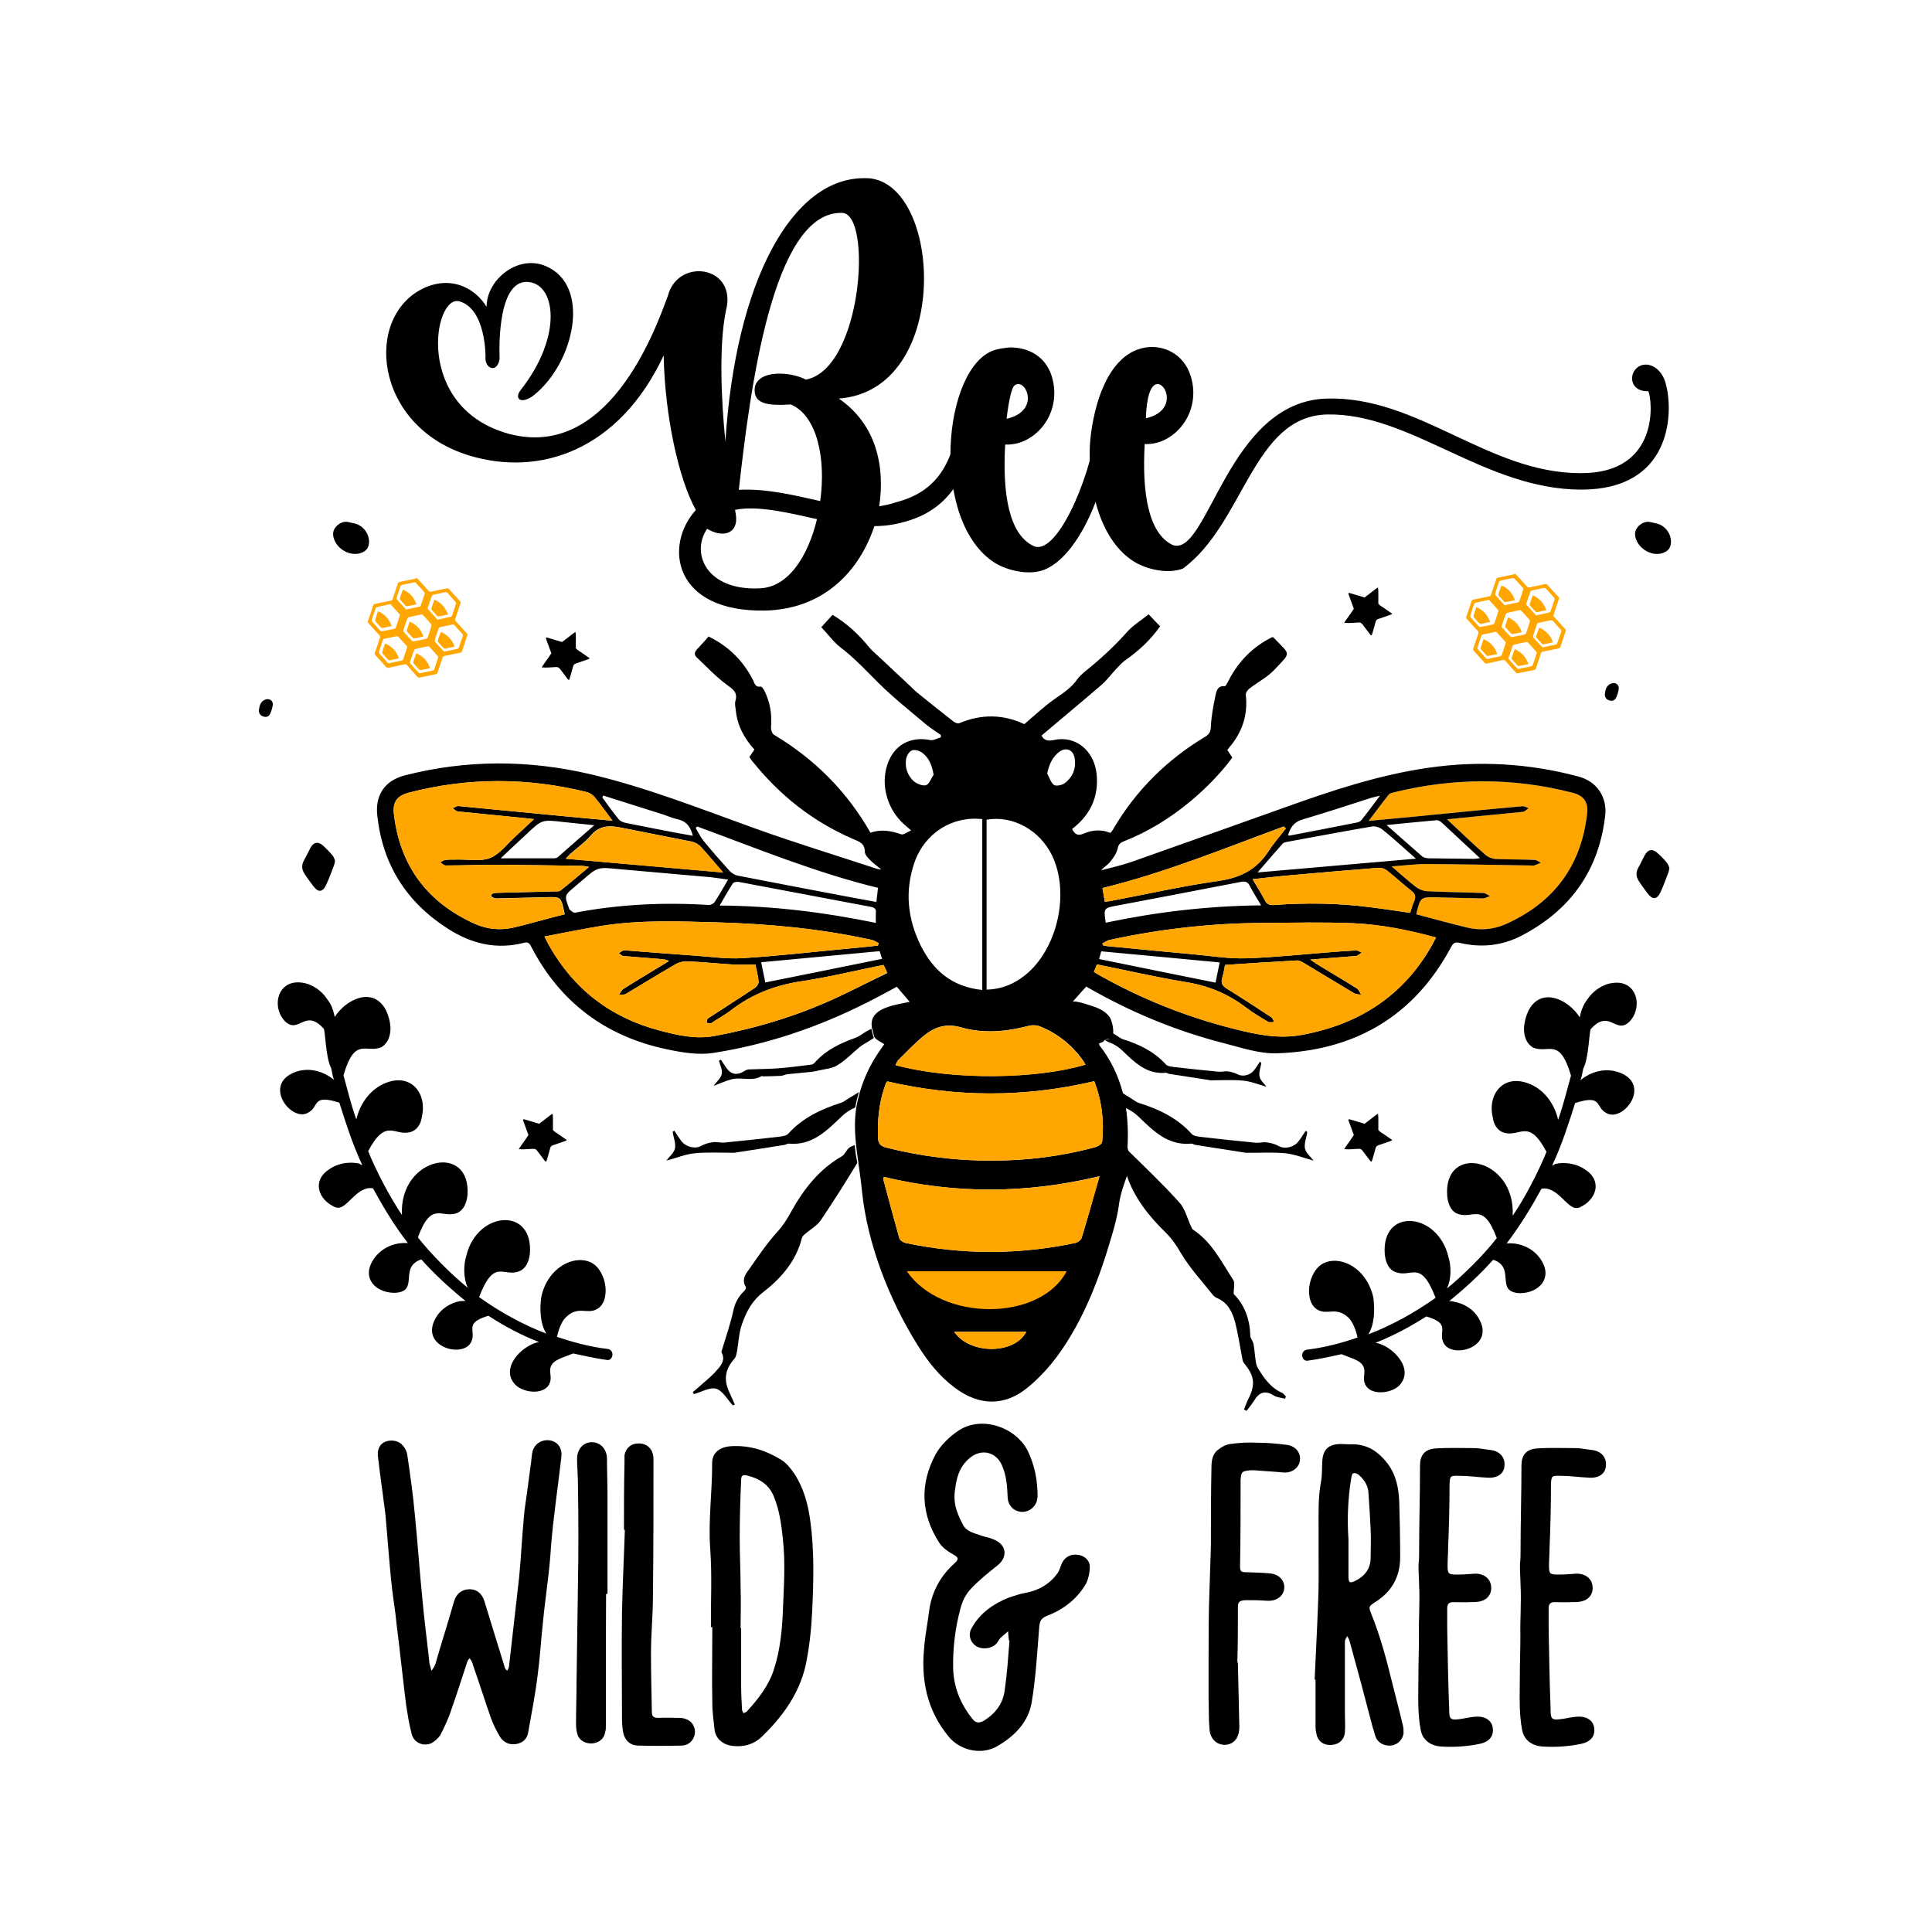 <?xml version="1.0" encoding="UTF-8"?>
<svg xmlns="http://www.w3.org/2000/svg" xmlns:xlink="http://www.w3.org/1999/xlink" version="1.1" id="Layer_1" x="0px" y="0px" viewBox="0 0 1080 1080" style="enable-background:new 0 0 1080 1080;" xml:space="preserve"> <style type="text/css"> .st0{fill:#FFA600;} .st1{fill:none;} </style> <path d="M290,642.4c1-1.7,1.9-2.8,2.8-4.1c0.9-1.2,1.7-2.5,2.6-3.8c-1.1-2.9-2.1-5.8-3.1-8.5c0.4-0.5,0.7-0.3,1.1-0.2 c2.6,0.8,5.2,1.6,8,2.4c0.8-0.6,1.6-1.3,2.5-1.9c0.8-0.6,1.5-1.2,2.3-1.8c0.8-0.6,1.6-1.3,2.7-1.9c0.2,1.2,0.2,2.2,0.2,3.2 c0,1,0,2,0,3c0,1,0,2,0,2.9c1.1,1.3,2.6,1.9,3.9,2.9c1.2,0.9,2.5,1.7,3.9,2.7c-0.5,0.3-0.8,0.5-1.1,0.6c-2.2,0.8-4.4,1.5-6.7,2.3 c-0.8,0.3-1.3,0.7-1.5,1.5c-0.5,2.1-1.2,4.2-1.8,6.4c-0.1,0.4-0.3,0.8-0.4,1.2c-0.7,0.1-0.8-0.4-1.1-0.7c-1.3-1.8-2.7-3.5-4-5.3 c-0.6-0.9-1.4-1.2-2.5-1.1c-2,0.2-3.9,0.2-5.9,0.3C291.5,642.4,291,642.4,290,642.4z"></path> <path d="M302.8,373.1c1-1.7,1.9-2.8,2.8-4.1c0.9-1.2,1.7-2.5,2.6-3.8c-1.1-2.9-2.1-5.8-3.1-8.5c0.4-0.5,0.7-0.3,1.1-0.2 c2.6,0.8,5.2,1.6,8,2.4c0.8-0.6,1.6-1.3,2.5-1.9c0.8-0.6,1.5-1.2,2.3-1.8c0.8-0.6,1.6-1.3,2.7-1.9c0.2,1.2,0.2,2.2,0.2,3.2 c0,1,0,2,0,3c0,1,0,2,0,2.9c1.1,1.3,2.6,1.9,3.9,2.9c1.2,0.9,2.5,1.7,3.9,2.7c-0.5,0.3-0.8,0.5-1.1,0.6c-2.2,0.8-4.4,1.5-6.7,2.3 c-0.8,0.3-1.3,0.7-1.5,1.5c-0.5,2.1-1.2,4.2-1.8,6.4c-0.1,0.4-0.3,0.8-0.4,1.2c-0.7,0.1-0.8-0.4-1.1-0.7c-1.3-1.8-2.7-3.5-4-5.3 c-0.6-0.9-1.4-1.2-2.5-1.1c-2,0.2-3.9,0.2-5.9,0.3C304.3,373.1,303.7,373.1,302.8,373.1z"></path> <path d="M751.4,642.4c1-1.7,1.9-2.8,2.8-4.1c0.9-1.2,1.7-2.5,2.6-3.8c-1.1-2.9-2.1-5.8-3.1-8.5c0.4-0.5,0.7-0.3,1.1-0.2 c2.6,0.8,5.2,1.6,8,2.4c0.8-0.6,1.6-1.3,2.5-1.9c0.8-0.6,1.5-1.2,2.3-1.8c0.8-0.6,1.6-1.3,2.7-1.9c0.2,1.2,0.2,2.2,0.2,3.2 c0,1,0,2,0,3c0,1,0,2,0,2.9c1.1,1.3,2.6,1.9,3.9,2.9c1.2,0.9,2.5,1.7,3.9,2.7c-0.5,0.3-0.8,0.5-1.1,0.6c-2.2,0.8-4.4,1.5-6.7,2.3 c-0.8,0.3-1.3,0.7-1.5,1.5c-0.5,2.1-1.2,4.2-1.8,6.4c-0.1,0.4-0.3,0.8-0.4,1.2c-0.7,0.1-0.8-0.4-1.1-0.7c-1.3-1.8-2.7-3.5-4-5.3 c-0.6-0.9-1.4-1.2-2.5-1.1c-2,0.2-3.9,0.2-5.9,0.3C752.9,642.4,752.4,642.4,751.4,642.4z"></path> <path d="M751.4,348.2c1-1.7,1.9-2.8,2.8-4.1c0.9-1.2,1.7-2.5,2.6-3.8c-1.1-2.9-2.1-5.8-3.1-8.5c0.4-0.5,0.7-0.3,1.1-0.2 c2.6,0.8,5.2,1.6,8,2.4c0.8-0.6,1.6-1.3,2.5-1.9c0.8-0.6,1.5-1.2,2.3-1.8c0.8-0.6,1.6-1.3,2.7-1.9c0.2,1.2,0.2,2.2,0.2,3.2 c0,1,0,2,0,3c0,1,0,2,0,2.9c1.1,1.3,2.6,1.9,3.9,2.9c1.2,0.9,2.5,1.7,3.9,2.7c-0.5,0.3-0.8,0.5-1.1,0.6c-2.2,0.8-4.4,1.5-6.7,2.3 c-0.8,0.3-1.3,0.7-1.5,1.5c-0.5,2.1-1.2,4.2-1.8,6.4c-0.1,0.4-0.3,0.8-0.4,1.2c-0.7,0.1-0.8-0.4-1.1-0.7c-1.3-1.8-2.7-3.5-4-5.3 c-0.6-0.9-1.4-1.2-2.5-1.1c-2,0.2-3.9,0.2-5.9,0.3C752.9,348.2,752.4,348.2,751.4,348.2z"></path> <path d="M180.6,472.7c-2.8-2.5-5.3-2-7.1,1.3c-1.2,2.2-2.2,4.6-3.5,6.8c-1.5,2.6-1.4,5.2,0.2,7.6c1.5,2.4,3.2,4.6,4.9,6.9 c2.8,3.7,5.2,3.6,7.2-0.6c1.7-3.6,3-7.4,4.5-11.2c0.2-0.6,0.3-1.3,0.5-2.4c-0.4-0.8-0.6-2-1.4-2.9 C184.2,476.2,182.4,474.4,180.6,472.7z"></path> <path d="M926.5,476.8c-2.8-2.5-5.3-2-7.1,1.3c-1.2,2.2-2.2,4.6-3.5,6.8c-1.5,2.6-1.4,5.2,0.2,7.6c1.5,2.4,3.2,4.6,4.9,6.9 c2.8,3.7,5.2,3.6,7.2-0.6c1.7-3.6,3-7.4,4.5-11.2c0.2-0.6,0.3-1.3,0.5-2.4c-0.4-0.8-0.6-2-1.4-2.9 C930.2,480.3,928.4,478.5,926.5,476.8z"></path> <path d="M201.8,309.1c3.1-1.1,4.5-3.1,4.5-6.4c-0.1-5-3.8-9.3-8.6-10.2c-0.9-0.2-1.8-0.4-2.7-0.6c-4-1.2-9,2.7-8.8,6.8 C186.6,305.9,195.1,311.5,201.8,309.1z"></path> <path d="M929.6,309.1c3.1-1.1,4.5-3.1,4.5-6.4c-0.1-5-3.8-9.3-8.6-10.2c-0.9-0.2-1.8-0.4-2.7-0.6c-4-1.2-9,2.7-8.8,6.8 C914.4,305.9,922.9,311.5,929.6,309.1z"></path> <path d="M903.3,390.2c0.8-1.6,1.4-3.5,1.6-5.3c0.2-2.4-2.2-3.8-4.5-2.7c-2.6,1.2-3,3.5-3.3,6.1c0.1,1.5,0.8,2.7,2.4,3.2 C901.1,392.1,902.6,391.6,903.3,390.2z"></path> <path d="M150.9,399.2c0.8-1.6,1.4-3.5,1.6-5.3c0.2-2.4-2.2-3.8-4.5-2.7c-2.6,1.2-3,3.5-3.3,6.1c0.1,1.5,0.8,2.7,2.4,3.2 C148.8,401.1,150.2,400.6,150.9,399.2z"></path> <g> <path d="M487.7,99.9c39.3,6.8,43.3,118.3-18.8,122.9c21,14.4,25.9,37.9,22.6,60.2c3-0.5,6.3-1.1,9.3-2.2 c21.3-5.5,30.5-19.4,34.6-42c0.8-13.6,12.3-9.3,9.8,1.6c-4.6,27.5-16.1,45.3-40.3,51.5c-4.9,1.4-10.6,2.2-16.1,2.2 c-8.5,25.4-28.4,46.3-60.8,47.2c-51.8,1.1-57-36.5-39-56.2c-9.5-16.9-17.4-52.6-18-86.4c-25.1,53.4-69.5,67.9-108.8,55.9 c-53.7-16.4-59.2-78.8-24.3-94c15.5-6.5,28.1,1.1,34.1,10.9c0-15,17.2-29.2,32.7-22.9c26.2,10.6,16.4,54.5-6.5,72.5 c-6.5,4.9-10.9,2.2-7.4-2.7c24.5-31.1,19.6-60.5,3.8-60.8c-17.7-0.5-15.3,43.1-15.3,43.1c-1.4,8.2-8.5,5.5-7.9-1.4 c0,0,0.3-26.4-14.4-30.8c-14.7-4.6-25.9,59.7,27.8,74.1c54.5,14.2,80.7-55.6,88.6-77.4c5.7-21.5,39-16.6,32.4,8.5 c-4.1,19.9-2.5,51.5-0.3,73.1c5.7-89.7,37.3-147.7,78-147.2C485,99.6,486.4,99.6,487.7,99.9z M410.9,285l0.5,3 c1.4,10.6-7.6,12.8-16.1,7.6c-9.3,13.6-0.5,34.6,29.2,33.3c16.4-0.5,27.3-18.3,32.2-38.7C442.8,287.2,424.2,282.3,410.9,285z M413,273.8c15.3-0.8,30.8,3,45.5,6.3c3.3-23.4-1.6-47.7-16.4-54c-13.4,0.8-21-0.3-20.2-9.3c1.6-10.1,19.6-9.3,28.6-4.6 c31.6-6,37.3-93,20.2-93.2h-1.1C431.8,119.8,419.3,217.7,413,273.8z"></path> <path d="M588.6,212.8c4.4,19.9-10.9,36.5-26.7,35.7c-1.6,27.8,2.2,50.2,15.8,56.7c12.5,6,31.1-35.7,35.4-66c0.8-10.4,12-9,9.3,1.9 c-5.5,39.3-21.5,70.6-38.7,77.4c-8.5,3.3-20.4,0.5-27.5-3.8c-36.8-23.2-29.4-110.1,0-119.1c2.7-0.8,5.5-1.1,8.5-1.4 C574.7,194.2,585.6,199.1,588.6,212.8z M566.8,215.8c-1.4,1.6-3,8.7-4.1,18.3c17.2-3.8,12.3-19.4,6.5-19.4 C568.4,214.7,567.6,214.9,566.8,215.8z"></path> <path d="M666.3,212.8c4.4,19.6-10.9,36.3-26.4,35.4c-1.6,27.8,2.2,49.9,15.5,56.4c19.9,7.6,30.5-80.4,86.4-81.8 c51.2-1.4,90,41.7,141.7,41.7c45,0.3,40.1-41.7,37.9-45.8c-9,0.3-10.9-7.4-7.4-12c4.9-6,15-2.5,17.4,8.7 c4.1,16.1,2.7,58.3-47.4,58.3c-54,0-95.7-43.1-142.3-42c-41.4,1.1-46.1,60.8-80.4,86.1c-8.5,3.3-20.2,0.5-27.3-3.8 c-18.3-11.4-25.6-38.7-24.8-64.1c0.8-16.4,7.9-54,33.3-55.9C652.4,193.4,663.3,199.1,666.3,212.8z M640.6,233.8 c16.9-3.8,12-19.1,6.5-19.1C641.5,214.7,640.6,229.4,640.6,233.8z"></path> </g> <g> <path d="M216,805.7c3.4-1,7.2-0.2,9.3,2.5c1.3,1.5,2.1,3.2,2.4,5.2c1.6,10.9,3.2,22.1,4.2,33.3c1.6,15.7,2.6,31.3,4.2,47 c1.1,12.2,2.7,24.1,4,36.3c0.3,1.2,0.8,2.7,1.1,4c0.8-1.2,1.6-2.2,2.1-3.5c3.4-11.9,7.2-23.6,10.6-35.6c1.3-4,4.2-6.5,8.7-6.5 c4,0,6.9,2.5,8.2,6.7c3.7,12.2,7.4,24.1,11.1,36.1c0,0.5,0.3,1,0.5,1.5c0.3,0.5,0.5,0.7,1.1,1.2c0.3-0.5,0.8-1,0.8-1.7 c0.3-0.3,0.3-0.7,0.3-1.2c1.9-16.4,3.7-32.8,5.6-49.3c1.1-11.4,1.6-22.6,2.7-34.1c0.3-4.2,1.1-8.5,1.6-12.4 c0.8-6,1.6-11.9,2.4-17.9c0.3-2,0.3-4,0.8-6c1.3-4.5,5.6-7,10.3-6c4.2,1,6.4,4.7,5.8,9.2c-1.9,16.9-4.5,33.6-5.8,50.2 c-0.8,14.2-3.2,28.4-4.5,42.3c-1.1,9.7-1.6,19.4-2.9,29.1c-1.3,10.7-3.4,21.4-5.3,32.1c-0.5,3.5-2.7,6-6.6,6.7 c-3.7,0.7-6.9-0.7-9-3.7c-2.1-3.5-4-7.2-5.3-10.9c-3.4-9.7-6.6-19.9-10.1-29.8c0-0.5-0.3-1-0.5-1.5c-0.3-0.7-0.8-1.5-1.3-2 c-0.5,0.5-1.1,1.2-1.3,2c-2.9,8.7-5.6,17.4-8.7,26.1c-1.6,5.2-4,10.2-6.4,14.9c-1.1,1.7-3.2,3.5-5,4.5c-4.8,2-10.1-0.5-11.1-5.7 c-1.3-5-2.1-10.2-2.9-15.2c-1.9-14.9-3.4-29.8-5.3-44.8c-0.8-8.7-2.4-17.2-3.2-25.9c-1.1-11.2-1.9-22.4-2.9-33.6 c-0.3-4.5-1.1-8.7-1.6-13.2c-1.1-7.7-2.1-15.7-2.9-22.6C211,809.4,212.8,806.7,216,805.7z"></path> <path d="M338.7,937c0,9.2,0,18.2,0,27.4c0,1.5,0,2.7-0.5,4.2c-0.5,3.5-3.7,5.7-7.2,6c-3.7,0.2-7.2-1.7-8.2-5 c-0.5-1.7-0.8-3.7-0.8-5.7c0-8,0.3-15.9,0.3-24.1c0.3-18.4,0.5-36.8,0.8-55.2c0.3-17.7,0.3-35.3,0-53c0-4.7-0.3-9.5-0.5-14.2 c0-0.7,0-1.5,0-2.5c0.3-5.2,3.7-8.7,8.2-8.7c4.8,0,8.2,3.7,8.5,8.7c0,7.2,0.3,14.4,0.3,21.6c0,18.2,0,36.3,0,54.5 c-0.3,0-0.5,0-0.8,0C338.7,906.2,338.7,921.6,338.7,937z"></path> <path d="M349.1,817.6c0-1.5,0-2.7,0-4.2c0.8-4,3.7-6.5,7.7-6.5c4-0.2,7.4,2.2,8.2,6.2c0.3,1,0.3,2,0.3,3c0,25.4,0,50.7-0.3,75.9 c0,10.9-1.1,21.6-1.1,32.3c0,10.9,0.3,21.9,0.5,32.8c0,2.5,1.1,3.2,3.7,3.2c3.7-0.2,7.7,0,11.4,0c5.3,0,8.7,3,9,7.5 c0,4.2-2.9,8-7.7,8c-7.7,0.2-15.6,0.2-23.6,0c-5.3,0-8.2-3.2-9-8.2c-0.3-2-0.5-4.2-0.5-6.2c0-20.1-0.3-40,0-60.2 c0.3-15.4,1.1-30.6,1.6-46c-0.3,0-0.3,0-0.5,0C348.8,842.8,348.8,830.1,349.1,817.6z"></path> <path d="M397,865.6c-1.1-15.7,1.1-31.3,1.1-47c-0.3-6.5,4.2-9.9,11.1-10.2c10.1-0.5,19.1,2.5,27.3,7.5c2.9,1.7,5.3,4.7,7.4,7.7 c5.3,8,7.7,16.9,9,26.1c2.4,17.2,1.9,34.1,1.1,51.2c-0.5,10.2-1.6,20.4-3.7,30.3c-3.7,15.9-13,28.6-24.6,39.8 c-4.2,4-9.8,5.7-15.9,5c-5.3-0.5-9.5-3.7-10.3-8.7c-0.5-5-1.3-9.9-1.3-14.9c-0.3-14.2,0-28.4,0-42.8c-0.3,0-0.5,0-0.8,0 C397.3,895,398.1,880.3,397,865.6z M414.3,910.2c0,10.7,0,21.6,0,32.6c0,4.2,0.3,8.7,0.5,12.9c0,0.7,0.5,1.2,0.8,2 c0.8-0.5,1.6-0.5,1.9-1c6.4-7,12.2-14.4,15.1-23.4c3.4-10.4,4.5-21.1,5-31.8c0.5-13.9,1.6-27.6,0-41.5c-0.8-8-1.9-15.7-5-23.4 c-2.6-6.5-7.7-9.9-14.6-11.7c-2.9-0.7-3.7-0.2-3.7,2.7c-0.5,10.7-0.8,21.6-0.8,32.6c0,9.2,0.5,18.2,0.5,27.4c0.3,7.5,0,14.9,0,22.6 C414.3,910.2,414.3,910.2,414.3,910.2z"></path> <path d="M564,916.9c-0.3-1.7-0.3-3.5-0.5-5c-1.3,1.2-2.9,2.5-4.2,3.7c-0.8,0.7-1.3,2-2.1,3c-2.9,3.2-8.2,3.7-11.7,1.5 c-3.4-2.5-4.5-6.7-2.1-10.4c4.5-8,11.9-13.2,20.7-16.7c3.2-1,6.4-2.2,9.8-2.7c7.4-1.5,13.3-5.2,17.5-11.2c0.8-1.2,1.3-3,1.9-4.5 c1.3-3.7,4.8-6,8.7-5.5c4,0.2,7.4,3.2,7.2,7c0,3-0.8,6.5-2.1,9.2c-5,8.5-12.5,14.4-21.7,17.9c-3.7,1.5-4.2,3.2-4.5,6.7 c-1.1,13.9-1.9,28.1-4.2,41.8c-1.9,11.2-9.8,19.2-20.1,24.9c-8.7,4.5-20.1,1.7-26.2-5.7c-12.2-14.7-15.6-31.6-13.8-49.7 c0.5-7.2,2.1-14.4,2.9-21.6c1.6-10.2,6.4-18.9,14.3-25.9c2.1-2,2.1-3-0.5-4.5c-3.2-1.7-6.4-4-8.2-6.7 c-10.3-15.9-11.1-32.8-2.1-49.5c2.9-5.2,7.7-9.9,13-13.4c12.5-8.2,31.3-2.2,38.4,11.2c4,8.2,5.6,16.7,5.6,25.6c0,1-0.3,2-0.5,3 c-1.3,3.7-5,6.2-9,5.7c-4-0.5-6.9-3.5-7.2-7.7c-0.3-6.2-0.5-12.4-3.4-18.7c-3.4-7.2-11.4-9-17.8-3.7c-6.6,5.5-7.7,12.7-8.5,20.1 c-0.5,6.5,1.9,11.9,4.8,17.4c2.1,4,6.6,4.5,10.3,6c2.1,0.7,4.5,1,6.6,2c7.7,3,8.2,10.2,1.9,14.9c-5,4-10.3,8.2-14.6,12.9 c-2.9,3-4.8,7.2-5.8,11.2c-2.9,10.9-4.2,21.9-4,33.1c0.3,10.4,4,19.9,10.9,28.4c1.9,2.5,4.2,2.2,6.6,0.7 c6.6-4.2,10.6-9.9,11.4-17.4c1.3-9,1.9-18.2,2.6-27.1C564,916.9,564,916.9,564,916.9z"></path> <path d="M676.1,889c0.3-8.2,0.5-16.4,0.8-24.9c0-14.4,0-29.1,0.3-43.5c0-4,0.5-8,4-10.4c1.9-1.5,4.2-2.7,6.6-3 c5-0.7,10.1-1,15.4-0.7c5.3,0,10.9,0.5,16.2,1.2c5,0.7,8,4.5,7.2,9.2c-0.8,4-4.8,6.7-9.5,6.2c-5-0.5-10.3-0.7-15.6-1.2 c-0.8,0-1.6,0-2.7,0c-4.8,0.5-5,1-5.3,5.5c0,15.9,0,31.8-0.3,48c0,3.2,0.5,3.5,4.2,3.5c4.2,0.2,8.7,0.2,13,0.7 c5.3,0.7,8.2,4.7,7.4,9c-0.8,4.2-4.8,6.7-10.1,6.2c-4-0.3-7.7-0.3-11.7-0.3c-3.2,0.3-4,1-4,4c0,9.9,0,20.1-0.3,30.1 c0,0.5,0.3,1,0.3,1.5c0.3,11.7,0.5,23.4,0.8,35.1c0,6.2-2.9,9.9-8,10.2c-4.8,0-8.5-3.5-8.7-9.2c-0.5-5.5-0.3-10.9-0.5-16.7 c0-7.2,0-14.4,0-21.6C675.6,914.9,675.6,902,676.1,889z"></path> <path d="M736.8,896.5c0.5-9.7,0.3-19.2,0.3-28.6c0-4.5,0-9,0-13.4c0-8.7-0.3-17.2,1.3-25.9c0.8-4,0.5-8.2,0.8-12.2 c0.5-6.2,3.4-9,10.1-9.2c1.6,0,3.4,0.2,5.3,0.2c9.5-0.5,15.9,4,21.2,10.9c4.8,6.5,6.1,13.9,6.4,21.6c0.3,10.2,0.5,20.4,0.5,30.6 c0,10.7-4.5,19.2-14,25.1c-3.7,2.5-3.7,2.5-2.1,6.7c5,12.4,8.5,25.4,11.7,38.6c1.9,7.7,4,15.4,5.8,23.1c0.5,1.7,0.5,3.5,0.5,5 c-0.5,3.2-2.9,6-6.4,6.7c-3.4,0.5-6.9-0.7-8.7-3.7c-1.1-2-1.3-4.2-2.1-6.2c-4.2-16.2-8.5-32.3-13-48.5c-0.3-1-0.8-1.7-1.3-2.7 c-0.5,1-1.3,2-1.3,3c0,13.2,0,26.4,0,39.6c0,3.7,0.3,7.5,0,11.2c-0.3,4-3.2,6.7-7.2,7c-4.5,0.5-8-2-8.7-6.2 c-0.3-1.2-0.5-2.5-0.5-3.7c0-9,0-17.7,0-26.4c0-0.2-0.3-0.2-0.5-0.2C735.5,924.6,736.3,910.7,736.8,896.5z M753.8,881.3 c0,3.5,0.8,4,4.2,2.2c5.3-2.7,8.2-7,8.2-12.7c0-5.5,0.3-10.7,0-15.9c-0.3-7-0.8-14.2-1.3-21.4c-0.5-3.5-2.4-6.5-5.3-9 c-0.8-0.7-2.1-1.2-2.9-1c-0.8,0-1.1,1.5-1.3,2.5c-1.9,11.4-2.4,22.9-1.6,34.6C753.8,867.6,753.8,874.6,753.8,881.3z"></path> <path d="M793.3,886.3c0-4-0.5-8.2-0.3-12.4c0.3-2.2,0.3-4.2,0.3-6.7c0-15.9,0.5-31.8,0.5-48c0-5.5,2.4-9,8.5-9.5 c7.2-0.5,14.3-0.2,21.5-0.2c3.2,0,6.1,0.7,9,1c5.6,0.5,8.7,4.2,8.2,9c-0.3,4.5-4.2,7-9.8,6.5c-5-0.2-10.1-1-15.1-1 c-5.6-0.2-5.6,0-5.8,5.2c0,11.7-0.3,23.4-0.8,35.3c0,3.2-0.3,6.5-0.3,9.7c0,4.5,0.5,5,5,5c3.4,0,6.6-0.2,10.1-0.5 c4.5-0.2,8,2,9,5.7c1.1,4.2-0.8,8.2-5,9.5c-1.9,0.7-4.2,0.7-6.4,0.7c-3.2,0.2-6.4,0-9.5,0c-2.4,0-3.4,1-3.4,3.5c0,3.7,0,7.5,0,11.2 c0.3,14.9,0.5,30.1,1.1,45c0,6,0.5,6.5,7.2,5.5c2.9-0.5,5.8-1.2,8.7-1.2c5,0,8.2,2.7,8.5,6.7c0.5,4.5-2.4,7.5-7.2,8.5 c-7.2,1.5-14.6,2-22,1.5c-5.8-0.5-10.1-3.7-11.1-9.2c-1.9-9.5-1.3-19.9-1.3-29.4c0-7.7,0.3-15.4,0.3-23.1 C793,905.2,793.8,895.7,793.3,886.3z"></path> <path d="M850,886.3c0-4-0.5-8.2-0.3-12.4c0.3-2.2,0.3-4.2,0.3-6.7c0-15.9,0.5-31.8,0.5-48c0-5.5,2.4-9,8.5-9.5 c7.2-0.5,14.3-0.2,21.5-0.2c3.2,0,6.1,0.7,9,1c5.6,0.5,8.7,4.2,8.2,9c-0.3,4.5-4.2,7-9.8,6.5c-5-0.2-10.1-1-15.1-1 c-5.6-0.2-5.6,0-5.8,5.2c0,11.7-0.3,23.4-0.8,35.3c0,3.2-0.3,6.5-0.3,9.7c0,4.5,0.5,5,5,5c3.4,0,6.6-0.2,10.1-0.5 c4.5-0.2,8,2,9,5.7c1.1,4.2-0.8,8.2-5,9.5c-1.9,0.7-4.2,0.7-6.4,0.7c-3.2,0.2-6.4,0-9.5,0c-2.4,0-3.4,1-3.4,3.5c0,3.7,0,7.5,0,11.2 c0.3,14.9,0.5,30.1,1.1,45c0,6,0.5,6.5,7.2,5.5c2.9-0.5,5.8-1.2,8.7-1.2c5,0,8.2,2.7,8.5,6.7c0.5,4.5-2.4,7.5-7.2,8.5 c-7.2,1.5-14.6,2-22,1.5c-5.8-0.5-10.1-3.7-11.1-9.2c-1.9-9.5-1.3-19.9-1.3-29.4c0-7.7,0.3-15.4,0.3-23.1 C849.7,905.2,850.5,895.7,850,886.3z"></path> </g> <path class="st0" d="M887.2,454.9c-3.3,29.3-18.8,49.8-45.5,61.7c-6.8,3-14.2,3.7-21.6,1.9c-9.4-2.2-18.7-4.9-28.4-7.4 c2.3-9.7,2.3-9.7,11.6-9.5c8.5,0.2,17,0.5,25.6,0.6c1.3,0,2.7-0.9,4-1.3c-1.3-0.6-2.5-1.7-3.8-1.7c-10.5-0.4-21-0.5-31.5-1 c-2-0.1-4.3-1.1-6-2.3c-4.4-3.4-8.5-7.1-13.7-11.6c7.3-0.5,13.4-1.3,19.4-1.3c19.6,0.1,39.2,0.5,58.7,0.8c0.5,0,1.1,0.2,1.6,0 c1.2-0.4,2.4-1,3.7-1.5c-1.2-0.6-2.3-1.6-3.5-1.6c-7.2-0.3-14.4-0.2-21.5-0.5c-2-0.1-4.4-1-5.9-2.3c-7.1-6.2-13.9-12.8-21.5-19.9 c7.3-0.7,13.7-1.4,20.1-2c7.4-0.7,14.8-1.4,22.3-2.2c1.1-0.1,2.1-1.3,3.2-2c-1.1-0.4-2.3-1.2-3.4-1.1c-20.2,1.8-40.3,3.8-60.4,5.8 c-8.2,0.8-16.4,1.5-25.6,2.4c4.1-5.4,7.6-10.2,11.3-14.8c0.6-0.7,1.9-0.9,2.9-1.2c33.4-8.2,66.7-8.3,100,0.3 C885.3,444.8,888,448.4,887.2,454.9z"></path> <path class="st1" d="M549.1,457.9v95.5c-17.2-1.8-27.5-11.1-34.4-24.8c-7.4-14.9-9.1-30.6-3.6-46.5C517,465.6,532.4,456,549.1,457.9 z"></path> <path class="st1" d="M573.3,545c-6.2,5-13.2,8-21.7,8.2v-95c14.6-2.5,29.6,5.8,36.5,20C598.3,499.1,591.3,530.4,573.3,545z"></path> <path class="st1" d="M387.4,467.2c-3.5-0.6-6.8-1.2-10.1-1.8c-9.1-1.8-18.3-3.5-27.4-5.4c-1.5-0.3-3.2-1-4-2.1 c-3.2-3.9-6.1-8-9.1-12.1c0.2-0.4,0.3-0.7,0.5-1.1c11.4,3.6,22.8,7.2,34.1,10.8c2.4,0.8,4.7,1.9,7.2,2.4 C383.4,458.9,386,462,387.4,467.2z"></path> <path d="M882.4,434.1c-27.6-7.4-55.7-9-84-4.9c-27.7,4-54.1,12.8-80.3,22.2c-28.6,10.2-57.2,20.4-85.8,30.5 c-5.5,1.9-11.1,3.1-16.7,4.6c1.5-1.9,3.5-2.9,4.8-4.5c1.8-2.2,3.6-4.7,4.3-7.4c0.5-2.3,1.2-3.4,3.3-4.2 c13.8-5.4,26.2-13.1,37.5-22.5c8.7-7.3,16.6-15.3,23.4-24.4c-1-1.5-1.9-2.8-2.8-4.2c0.4-0.6,0.6-1,1-1.4c7.3-8.5,10.6-18.3,9.3-29.6 c-0.1-1.1,1.1-2.7,2.2-3.5c4.5-3.5,9.8-6.2,13.7-10.3c9.7-10.4,9.3-7.9-0.4-18.1c-0.1-0.1-0.2-0.1-0.6-0.3 c-10.8,5.3-19,13.5-24.6,24.5c-0.6,1.1-1.5,3.1-2.1,3c-3.9-0.4-4.6,2.6-5.1,5c-1.2,5.7-2.3,11.4-2.6,17.2c-0.1,2.9-0.6,4.4-3.1,6 c-21.4,12.8-38.7,29.9-51.4,51.5c-0.4,0.8-1,1.5-1.7,2.3c-5.1-2.1-10.2-1.7-14.9,0.4c-3.5,1.5-5.1,0.2-6.5-2.6 c10.3-7.9,15-18.1,13.7-30.8c-1.4-13.2-12-21.7-24-18.9c-3.6,0.8-5.5-0.1-6.8-2.5c11.3-9.6,22.6-18.9,33.6-28.4 c3.1-2.7,5.5-6.1,8.4-9.1c1.5-1.6,3-3.3,4.8-4.6c7.5-5.2,14.1-11.3,19.5-19c-2.2-2.3-4.2-4.3-6.4-6.7c-4.2,3.4-8.5,6-11.8,9.6 c-7.4,8.3-15.4,15.7-24.1,22.6c-1.4,1.2-2.8,2.5-3.9,4c-3.2,4.7-7.8,7.7-12.4,10.9c-6.1,4.2-11.5,9.4-17.3,14.3 c-11.7-5.5-24-5.8-36.4-0.5c-0.8,0.4-2.5-0.4-3.5-1.2c-6.8-5.3-13.5-10.7-20.2-16.1c-1.3-1.1-2.5-2.3-3.7-3.5 c-5.8-5.4-11.6-10.9-17.4-16.3c-1.8-1.7-3.8-3.3-5.4-5.2c-5.8-7.2-12.4-13.4-20.6-18.3c-2.1,2.3-4,4.4-6.3,6.9 c3.9,4.1,7,8.5,11,11.5c7.8,5.9,14.2,13,21.1,19.8c8.3,8.2,17.5,15.5,26.4,23c2.6,2.2,5.5,3.9,8.3,5.9c0,0.4,0.1,0.9,0.1,1.3 c-2,0.6-4.2,2-6,1.6c-11.2-2.2-20.2,2.7-23.9,13.5c-4,11.6-0.1,25.4,9.5,33.8c1,0.8,1.9,1.7,3.7,3.2c-2.3,1-4.2,2.6-5.5,2.2 c-5.7-2-11.3-3-17.2-0.9c-13.2-23.2-31.3-41.2-54-54.8c-1-0.6-1.7-2.8-1.6-4.2c0.6-7.1-0.5-13.8-3.6-20.2c-0.5-1-1.6-2.6-2.2-2.5 c-3.1,0.5-3.4-1.9-4.3-3.7c-5.5-10.8-13.7-18.9-24.8-24.3c-2.2,2.5-4.3,4.9-6.5,7.2c-1.5,1.6-1.6,3.1-0.1,4.5 c5.5,5.2,10.7,10.8,16.7,15.2c3.5,2.6,6.3,4.2,4.9,9.1c-0.5,1.6,0,3.4,0.2,5.2c0.8,8.5,4.7,15.7,10.4,22c-1,1.5-1.9,2.8-2.8,4.2 c0.5,0.7,0.9,1.4,1.4,2c15.3,19.2,34,34.1,56.6,43.8c3.4,1.5,6.5,2.4,6.5,7c0,1.5,1.4,3.2,2.6,4.4c1.9,2,4.2,3.6,6.7,5.7 c-1.3-0.2-2-0.3-2.7-0.5c-22.8-7.5-45.7-14.5-68.2-22.6c-30.3-10.9-60.3-22.8-91.7-30.2c-34.6-8.1-69.2-8.2-103.7,0.6 c-11.3,2.9-16.8,11-15.5,22.6c3,27.4,16.3,48.3,39.4,63.1c13.2,8.5,27.3,11.9,42.7,7.9c2.6-0.7,3.2,0.8,4.1,2.5 c16.1,30.9,41.5,49.8,75.4,57c8.5,1.8,17.7,3.4,26.1,2.1c29.9-4.6,58.4-14.3,85.5-27.9c5.8-2.9,11.5-6,17.2-9.1 c2.5,2.9,4.9,5.7,7.2,8.4c-4.2,1-8.2,1.5-11.9,2.8c-6,2-10.6,5.4-9.1,12.1c0,0.1,0,0.2,0.1,0.4c0.3,1.2,0.6,2.4,0.9,3.6 c0.1,0.3,0.2,0.6,0.3,0.8c0.1,0.1,0.1,0.2,0.2,0.3c1.2,1.6,3.7,2.6,5.3,3.7c0,0-3.6,5.1-3.8,5.5c-4.3,6.5-7.6,13.7-9.8,21.1 c-0.8,2.8-1.5,5.7-2,8.6c0,0.2-0.1,0.4-0.1,0.6c-1,6.7-0.8,13.4-0.1,20.1c0.2,2,0.4,4,0.7,5.9c0.2,1.4,0.4,2.8,0.6,4.3 c0.7,5.2,1.5,10.5,2,15.7c3,29.9,15.4,61.4,31.3,86.7c5.6,9,12.1,17.2,20.7,23.6c13.5,10.1,27.7,10.5,40.7-0.2 c6.5-5.3,12.4-11.8,17.3-18.6c14.1-19.6,22.8-42.6,29.5-65.6c1.8-6.1,3.4-11.9,4.2-18.2c0.8-5.9,2.9-11.4,4.8-16.9 c0.1-0.2,0.1-0.4,0.2-0.5c0.8-2.5,2-5.2,1.7-7.9c-0.3-2-1.4-3.8-1.8-5.8c-0.1-0.5-0.2-1-0.1-1.5c0.4-7.5,0.1-14.8-1-21.8 c-0.5-2.9-1-5.7-1.8-8.5c-2.5-9.2-6.6-17.9-13-26.1c-0.1-0.2,0-0.5-0.1-0.9c0.7-0.3,1.4-0.6,2.1-0.9c0.1,0,0.2-0.1,0.2-0.1 c0.3-0.5,0.8-1,1.5-1.3c0.4-0.1,0.8-0.2,1.3-0.2c1.9,0,2.7-1.7,2.8-3.8c0.1-3-1-6.8-1.8-8.1c-1.8-2.8-4.8-4.6-7.9-5.8 c-1.4-0.5-11.9-4.3-13.1-3c2.8-3.1,5.2-5.9,7.7-8.6c24.2,14,49.6,24.6,76.4,31.5c9.9,2.5,20.1,6.1,30.1,5.8 c43.4-1.4,76.7-20.5,97.5-59.5c1.3-2.4,2.4-2.8,4.9-2.2c12,2.8,23.6,1.6,34.5-4.1c27.6-14.4,43.5-36.9,46.8-68 C898.1,445.1,892.5,436.8,882.4,434.1z M493.1,536c-21.7,4.4-43.2,8.8-65.3,13.2c-0.8-4.1-1.5-7.4-2.3-11.3 c22.3-2.1,44.1-4.1,66.2-6.2C492.2,533.2,492.5,534.3,493.1,536z M389.7,462c33.3,12.2,66.1,25.8,101.1,34.3c-0.3,2.5-0.5,5-0.9,7.9 c-6.5-1.2-12.8-2.3-19-3.5c-19.5-3.7-39-7.4-58.4-11.2c-1.7-0.3-3.5-1.4-4.6-2.6c-4.9-5.4-9.7-10.9-14.4-16.6 c-1.8-2.2-3.1-4.9-4.6-7.4C389.2,462.6,389.4,462.3,389.7,462z M489.6,515.9c-28.7-5.9-57.3-9.5-87.3-9.7c2.7-4.6,4.8-8.5,7.3-12.3 c0.5-0.8,2.3-1.1,3.4-0.9c24.6,4.6,49.1,9.3,73.7,13.9c2.3,0.4,3.2,1.3,2.9,3.6C489.5,512.1,489.6,513.7,489.6,515.9z M318.6,477.5 c3.9-3.5,8.3-6.5,11.6-10.4c4.8-5.7,10.3-5.8,16.8-4.5c13.3,2.7,26.6,5.2,39.9,7.9c1.8,0.4,3.7,1.6,4.9,2.9c4.1,4.5,8,9.2,12.4,14.3 c-29.6-2.6-58.5-5.1-88-7.7C317.3,478.9,317.9,478.2,318.6,477.5z M312,479c-0.5,0.5-1.4,0.8-2.2,0.8c-9.7,0-19.4,0-29.9,0 c2.1-2,3.7-3.5,5.4-5.1c3-2.8,6-5.6,9-8.4c8.7-8.2,8.7-8.2,20.5-6.8c5.4,0.6,10.8,1.1,17.4,1.8C324.9,467.6,318.5,473.3,312,479z M345.5,485.8c17.4,1.6,34.7,3,52.1,4.6c2.9,0.3,5.7,0.8,9.4,1.3c-2.8,4.7-5,8.8-7.6,12.7c-0.6,0.8-2.1,1.5-3.2,1.5 c-25.1-1.6-50-0.4-74.8,4.3c-0.9,0.2-2.1-1.1-3.1-1.8c-0.1,0-0.1-0.2-0.1-0.4c-2.8-7.4-2.8-7.4,3.2-12.4c1.3-1.1,2.6-2.3,4-3.4 C334.1,484.6,334.1,484.7,345.5,485.8z M337.2,444.7c11.4,3.6,22.8,7.2,34.1,10.8c2.4,0.8,4.7,1.9,7.2,2.4c4.9,1,7.5,4,8.8,9.3 c-3.5-0.6-6.8-1.2-10.1-1.8c-9.1-1.8-18.3-3.5-27.4-5.4c-1.5-0.3-3.2-1-4-2.1c-3.2-3.9-6.1-8-9.1-12.1 C336.9,445.5,337.1,445.1,337.2,444.7z M287.1,518.5c-7.3,1.7-14.7,1-21.5-2c-26.6-11.9-42-32.3-45.4-61.4c-0.8-7,1.8-10.3,8.7-12.1 c33-8.5,66.1-8.4,99.2-0.2c1.6,0.4,3.4,1.6,4.4,2.9c3.3,4,6.2,8.2,9.9,13.1c-9.2-0.9-17.5-1.6-25.7-2.4c-20.1-1.9-40.3-3.9-60.4-5.8 c-1-0.1-2.2,0.8-3.3,1.2c1,0.6,1.9,1.7,2.9,1.8c12.7,1.3,25.4,2.5,38.2,3.8c1.1,0.1,2.3,0.3,4.4,0.5c-4,3.7-7.3,6.9-10.7,10 c-4.5,4.1-8.5,9.6-13.8,11.7c-5.2,2.1-11.8,0.8-17.8,0.9c-2.4,0.1-4.8-0.1-7.2,0.2c-1,0.1-2,0.9-2.9,1.4c1,0.6,2,1.7,3,1.7 c9.5,0,18.9-0.4,28.4-0.4c16,0.1,31.9,0.4,47.9,0.6c0.9,0,1.8,0.3,3.9,0.6c-5.8,4.9-10.9,9.2-16.1,13.3c-0.8,0.6-2.3,0.3-3.5,0.4 c-10.5,0.3-21,0.5-31.5,0.8c-1,0-2.1,0.2-3.1,0.5c-0.3,0.1-0.6,1.6-0.4,1.6c0.9,0.5,1.9,1,2.8,1c9.5-0.2,18.9-0.5,28.4-0.7 c7.8-0.2,7.8-0.2,9.8,9.6c-2.9,0.7-5.8,1.4-8.7,2.2C300.2,515.1,293.7,517,287.1,518.5z M466.2,558.4c-21.3,9.7-43.6,16.4-66.6,20.7 c-10.7,2-21-0.4-31.1-3.1c-27.2-7.2-47.9-23.1-61.7-47.8c-0.7-1.2-1.3-2.5-2.4-4.7c11.2-2.1,21.7-4.3,32.3-6 c21.2-3.3,42.5-2.5,63.8-1.9c29.3,0.8,58.2,3.5,86.8,9.8c1.4,0.3,2.6,1.2,3.9,1.8c-0.1,0.5-0.3,1-0.4,1.4 c-5.6,0.6-11.3,1.2-16.9,1.7c-19.5,1.8-39,4.1-58.5,5.3c-9.4,0.6-18.9-0.9-28.3-1.5c-12.4-0.9-24.7-1.8-37.1-2.8 c-0.5,0-1.1-0.2-1.6,0c-0.8,0.4-1.6,1-2.4,1.5c0.8,0.5,1.5,1.5,2.3,1.6c7,0.6,14.1,1.1,21.1,1.7c1.4,0.1,2.8,0.2,4.6,1.1 c-1.7,1.1-3.4,2.1-5.2,3.2c-6.8,4.1-13.7,8.2-20.4,12.5c-1,0.6-1.5,2-2.3,3.1c1.3-0.1,2.8,0.2,3.8-0.4c9.3-5.5,18.4-11.2,27.8-16.6 c2-1.2,4.7-1.7,7.1-1.6c8.5,0.4,17,1.3,25.5,1.8c3.8,0.2,7.7,0,12,0c0.6,2.9,1.5,6.2,1.8,9.6c0.1,1.1-1.1,2.8-2.2,3.5 c-7.9,5.3-15.9,10.3-23.8,15.5c-0.9,0.6-1.9,1.1-2.6,1.8c-0.4,0.5-0.4,1.4-0.5,2.1c0.7,0.1,1.5,0.5,2.1,0.4c0.7-0.1,1.4-0.7,2.1-1.2 c3.1-2,6.4-3.8,9.4-6.1c11.7-9.1,24.9-14.1,39.6-16.3c15.3-2.3,30.3-6,45.7-9.1c0.6,1.3,1.2,2.6,2,4.6 C486,548.7,476.2,553.8,466.2,558.4z M551.6,458.2c14.6-2.5,29.6,5.8,36.5,20c10.1,20.9,3.1,52.2-14.9,66.8c-6.2,5-13.2,8-21.7,8.2 V458.2z M506.5,424.4c0.3-1.9,1.7-4.3,3.2-4.9c1.5-0.6,4.2,0.1,5.7,1.2c3.9,2.8,5.5,7,6.5,12.3c-1.4,2.1-2.4,5.3-4.2,5.9 c-1.9,0.6-5.1-0.7-6.9-2.2C507.3,433.5,505.8,429.1,506.5,424.4z M511.2,482.1c5.8-16.5,21.2-26.1,37.9-24.2v95.5 c-17.2-1.8-27.5-11.1-34.4-24.8C507.3,513.6,505.7,498,511.2,482.1z M533.4,744.5h40.3C567.1,757.2,542.2,757.3,533.4,744.5z M604.6,692.1c-0.4,1.1-2.1,2.4-3.4,2.7c-31.7,6.7-63.4,6.7-95.1,0c-1.3-0.3-3.1-1.5-3.4-2.7c-3.1-11-6-22-9-33.1 c0-0.2,0.2-0.5,0.4-1.1c39.6,9.5,79.4,9.5,120.5-0.4C611.1,669.9,608,681,604.6,692.1z M616.1,638.4c-0.1,1.1-2.4,2.5-3.9,2.9 c-18.9,5.1-38.1,7.5-57.6,7.5c-20.1,0.1-39.8-2.4-59.3-7.3c-3.3-0.9-4.4-2.4-4.5-5.7c-0.3-9.4,0.5-18.6,3.5-27.6 c0.3-0.9,0.6-1.8,0.9-2.6c0.1-0.3,0.5-0.6,0.8-1.1c38.7,9,77.1,9,115.7-0.1C616,615.6,617.3,626.9,616.1,638.4z M604.7,591.8 c0.8,1,1.4,2.2,2.1,3.3c-26.7,8-73.4,9-106.2,0.3c0.5-1,0.8-2,1.4-2.7c5-4.9,9.8-10.1,15.3-14.4c5.8-4.5,12-6.3,20-4 c12.5,3.6,25.3,2.4,37.9-0.9c1.9-0.5,4.3-0.4,6,0.3C590.8,577.5,598.6,583.6,604.7,591.8z M595.2,437.8c-1.5,1.1-4.8,1.8-6,1 c-1.8-1.3-2.6-4.2-3.8-6.4c1.1-5.2,2.9-9.2,6.7-12.1c3.8-2.8,7.9-1.2,8.6,3.4C601.7,429.3,599.8,434.3,595.2,437.8z M728.1,458.1 c12.9-3.8,25.6-8,38.4-12.1c1.2-0.4,2.5-0.6,4.9-1.2c-3.9,5.2-7.1,9.6-10.5,13.8c-0.5,0.6-1.5,1-2.4,1.2 c-12.5,2.5-25.1,4.9-37.6,7.3c-0.2,0-0.5-0.1-0.9-0.2C721.3,462.6,723.3,459.5,728.1,458.1z M767,462c1.9-0.3,4.4,0.6,5.9,1.8 c6.1,4.9,11.8,10.2,18.6,16.2c-30,2.6-58.9,5.1-88.5,7.7c4.9-5.7,9.4-10.9,14-16.1c0.5-0.6,1.6-0.8,2.5-1 C735.4,467.7,751.2,464.7,767,462z M775.1,461.2c10.1-1,19.1-1.9,28-2.7c0.9-0.1,2,0.6,2.7,1.2c7,6.5,14,13,21.5,20 c-1.5,0.2-2.5,0.4-3.4,0.4c-8.4-0.1-16.8-0.2-25.1-0.3c-1.2,0-2.8-0.3-3.7-1C788.7,473.2,782.3,467.6,775.1,461.2z M700.2,491.5 c6.3-0.7,11.9-1.4,17.5-1.9c17.6-1.6,35.3-3.1,52.9-4.5c1.5-0.1,3.4,0.5,4.6,1.4c4.7,3.7,9.1,7.8,13.8,11.5c2.2,1.7,2.6,3.3,1.5,5.8 c-0.9,2-1.5,4.2-2.2,6.5c-7.7-1.1-15.2-2.3-22.7-3.2c-17.8-2.3-35.6-2.5-53.4-1.2c-2.7,0.2-4.1-0.5-5.3-2.9 C705,499.3,702.8,495.9,700.2,491.5z M705,506.1c-29.8,0.3-58.5,3.7-86.9,9.7c-1.2-8.2-1.2-8.2,6.5-9.6c23-4.4,46-8.7,69-13.2 c2.5-0.5,3.9-0.1,5.1,2.3C700.5,498.8,702.6,502.1,705,506.1z M717.6,462c0.4,0.4,0.8,0.7,1.2,1.1c-3.3,4.3-6.9,8.3-9.8,12.9 c-6.7,10.3-16,14.8-28.2,16.5c-20.4,2.9-40.5,7.5-60.8,11.3c-0.6,0.1-1.3,0.1-2.4,0.3c-0.4-2.5-0.8-4.9-1.3-7.7 C651.3,487.9,684.2,474.3,717.6,462z M615.6,531.8c22,2,43.8,4.1,66.2,6.2c-0.8,3.9-1.5,7.3-2.3,11.3c-21.8-4.4-43.3-8.7-65.1-13.2 C614.8,534.5,615.2,533.3,615.6,531.8z M800.7,528c-16.1,28.7-40.9,44.6-72.9,50.5c-13.4,2.5-25.9-0.3-38.6-3.5 c-26-6.6-50.6-16.4-74-29.5c-1.1-0.6-2.3-1.3-3.7-2.2c0.6-1.4,1.1-2.7,1.7-4.2c16.5,3.3,32.8,7.1,49.2,9.8 c12.7,2,23.9,6.5,34.1,14.3c3.9,3,8.2,5.5,12.4,8c0.9,0.5,2.3,0.1,3.4,0.1c-0.5-0.9-0.9-2.2-1.7-2.7c-8.2-5.4-16.5-10.8-24.9-16 c-2.4-1.5-3.3-3-2.5-5.8c0.8-2.7,1.2-5.4,1.6-7.4c13.7-0.9,26.9-1.8,40.2-2.5c1.3-0.1,2.8,0.8,4,1.5c9.4,5.6,18.7,11.3,28.1,16.9 c1,0.6,2.5,0.5,3.8,0.7c-0.8-1.1-1.3-2.7-2.3-3.4c-7.3-4.6-14.8-9-22.2-13.5c-1.1-0.7-2.1-1.4-4-2.7c8.8-0.7,16.6-1.3,24.3-1.9 c0.5,0,1.2,0.1,1.6-0.1c1-0.5,2-1.2,2.9-1.9c-1-0.4-2-1.2-3-1.2c-4.9,0.2-9.8,0.6-14.7,1c-15.7,1.2-31.3,2.9-47,3.4 c-9.6,0.3-19.4-1.3-29-2.2c-16.2-1.5-32.3-3-48.5-4.6c-0.8-0.1-1.5-0.3-2.3-0.4c-0.2-0.4-0.3-0.8-0.5-1.1c1.3-0.6,2.4-1.6,3.8-1.9 c28.7-6.3,57.8-9.5,87.2-9.6c16.5-0.1,33-0.5,49.5,0.2c15.4,0.7,30.6,3.8,46.1,8C801.9,525.5,801.3,526.8,800.7,528z M887.2,454.9 c-3.3,29.3-18.8,49.8-45.5,61.7c-6.8,3-14.2,3.7-21.6,1.9c-9.4-2.2-18.7-4.9-28.4-7.4c2.3-9.7,2.3-9.7,11.6-9.5 c8.5,0.2,17,0.5,25.6,0.6c1.3,0,2.7-0.9,4-1.3c-1.3-0.6-2.5-1.7-3.8-1.7c-10.5-0.4-21-0.5-31.5-1c-2-0.1-4.3-1.1-6-2.3 c-4.4-3.4-8.5-7.1-13.7-11.6c7.3-0.5,13.4-1.3,19.4-1.3c19.6,0.1,39.2,0.5,58.7,0.8c0.5,0,1.1,0.2,1.6,0c1.2-0.4,2.4-1,3.7-1.5 c-1.2-0.6-2.3-1.6-3.5-1.6c-7.2-0.3-14.4-0.2-21.5-0.5c-2-0.1-4.4-1-5.9-2.3c-7.1-6.2-13.9-12.8-21.5-19.9c7.3-0.7,13.7-1.4,20.1-2 c7.4-0.7,14.8-1.4,22.3-2.2c1.1-0.1,2.1-1.3,3.2-2c-1.1-0.4-2.3-1.2-3.4-1.1c-20.2,1.8-40.3,3.8-60.4,5.8 c-8.2,0.8-16.4,1.5-25.6,2.4c4.1-5.4,7.6-10.2,11.3-14.8c0.6-0.7,1.9-0.9,2.9-1.2c33.4-8.2,66.7-8.3,100,0.3 C885.3,444.8,888,448.4,887.2,454.9z"></path> <path class="st0" d="M606.8,595.2c-26.7,8-73.4,9-106.2,0.3c0.5-1,0.8-2,1.4-2.7c5-4.9,9.8-10.1,15.3-14.4c5.8-4.5,12-6.3,20-4 c12.5,3.6,25.3,2.4,37.9-0.9c1.9-0.5,4.3-0.4,6,0.3c9.5,3.8,17.3,9.9,23.4,18.1C605.5,592.9,606.1,594,606.8,595.2z"></path> <path class="st1" d="M522,432.9c-1.4,2.1-2.4,5.3-4.2,5.9c-1.9,0.6-5.1-0.7-6.9-2.2c-3.6-3.1-5.1-7.5-4.3-12.2 c0.3-1.9,1.7-4.3,3.2-4.9c1.5-0.6,4.2,0.1,5.7,1.2C519.4,423.5,521,427.7,522,432.9z"></path> <path class="st1" d="M493.1,536c-21.7,4.4-43.2,8.8-65.3,13.2c-0.8-4.1-1.5-7.4-2.3-11.3c22.3-2.1,44.1-4.1,66.2-6.2 C492.2,533.2,492.5,534.3,493.1,536z"></path> <path class="st1" d="M407,491.7c-2.8,4.7-5,8.8-7.6,12.7c-0.6,0.8-2.1,1.5-3.2,1.5c-25.1-1.6-50-0.4-74.8,4.3 c-0.9,0.2-2.1-1.1-3.1-1.8c-0.1,0-0.1-0.2-0.1-0.4c-2.8-7.4-2.8-7.4,3.2-12.4c1.3-1.1,2.6-2.3,4-3.4c8.8-7.5,8.8-7.4,20.2-6.3 c17.4,1.6,34.7,3,52.1,4.6C400.5,490.6,403.4,491.2,407,491.7z"></path> <path class="st1" d="M490.8,496.3c-0.3,2.5-0.5,5-0.9,7.9c-6.5-1.2-12.8-2.3-19-3.5c-19.5-3.7-39-7.4-58.4-11.2 c-1.7-0.3-3.5-1.4-4.6-2.6c-4.9-5.4-9.7-10.9-14.4-16.6c-1.8-2.2-3.1-4.9-4.6-7.4c0.2-0.3,0.4-0.5,0.6-0.8 C423,474.2,455.8,487.8,490.8,496.3z"></path> <path class="st1" d="M489.7,510.5c-0.2,1.6,0,3.2,0,5.3c-28.7-5.9-57.3-9.5-87.3-9.7c2.7-4.6,4.8-8.5,7.3-12.3 c0.5-0.8,2.3-1.1,3.4-0.9c24.6,4.6,49.1,9.3,73.7,13.9C489,507.3,489.9,508.2,489.7,510.5z"></path> <path class="st1" d="M332.2,461.2c-7.3,6.4-13.7,12.1-20.2,17.8c-0.5,0.5-1.4,0.8-2.2,0.8c-9.7,0-19.4,0-29.9,0 c2.1-2,3.7-3.5,5.4-5.1c3-2.8,6-5.6,9-8.4c8.7-8.2,8.7-8.2,20.5-6.8C320.3,460,325.6,460.5,332.2,461.2z"></path> <path class="st1" d="M887.2,454.9c-3.3,29.3-18.8,49.8-45.5,61.7c-6.8,3-14.2,3.7-21.6,1.9c-9.4-2.2-18.7-4.9-28.4-7.4 c2.3-9.7,2.3-9.7,11.6-9.5c8.5,0.2,17,0.5,25.6,0.6c1.3,0,2.7-0.9,4-1.3c-1.3-0.6-2.5-1.7-3.8-1.7c-10.5-0.4-21-0.5-31.5-1 c-2-0.1-4.3-1.1-6-2.3c-4.4-3.4-8.5-7.1-13.7-11.6c7.3-0.5,13.4-1.3,19.4-1.3c19.6,0.1,39.2,0.5,58.7,0.8c0.5,0,1.1,0.2,1.6,0 c1.2-0.4,2.4-1,3.7-1.5c-1.2-0.6-2.3-1.6-3.5-1.6c-7.2-0.3-14.4-0.2-21.5-0.5c-2-0.1-4.4-1-5.9-2.3c-7.1-6.2-13.9-12.8-21.5-19.9 c7.3-0.7,13.7-1.4,20.1-2c7.4-0.7,14.8-1.4,22.3-2.2c1.1-0.1,2.1-1.3,3.2-2c-1.1-0.4-2.3-1.2-3.4-1.1c-20.2,1.8-40.3,3.8-60.4,5.8 c-8.2,0.8-16.4,1.5-25.6,2.4c4.1-5.4,7.6-10.2,11.3-14.8c0.6-0.7,1.9-0.9,2.9-1.2c33.4-8.2,66.7-8.3,100,0.3 C885.3,444.8,888,448.4,887.2,454.9z"></path> <path class="st1" d="M791.6,480c-30,2.6-58.9,5.1-88.5,7.7c4.9-5.7,9.4-10.9,14-16.1c0.5-0.6,1.6-0.8,2.5-1c15.8-3,31.7-6,47.5-8.7 c1.9-0.3,4.4,0.6,5.9,1.8C779,468.8,784.8,474.1,791.6,480z"></path> <path class="st1" d="M681.8,537.9c-0.8,3.9-1.5,7.3-2.3,11.3c-21.8-4.4-43.3-8.7-65.1-13.2c0.4-1.6,0.8-2.8,1.2-4.3 C637.5,533.8,659.4,535.9,681.8,537.9z"></path> <path class="st1" d="M705,506.1c-29.8,0.3-58.5,3.7-86.9,9.7c-1.2-8.2-1.2-8.2,6.5-9.6c23-4.4,46-8.7,69-13.2 c2.5-0.5,3.9-0.1,5.1,2.3C700.5,498.8,702.6,502.1,705,506.1z"></path> <path class="st1" d="M827.3,479.7c-1.5,0.2-2.5,0.4-3.4,0.4c-8.4-0.1-16.8-0.2-25.1-0.3c-1.2,0-2.8-0.3-3.7-1 c-6.5-5.5-12.8-11.1-20.1-17.5c10.1-1,19.1-1.9,28-2.7c0.9-0.1,2,0.6,2.7,1.2C812.8,466.2,819.8,472.7,827.3,479.7z"></path> <path class="st1" d="M771.4,444.8c-3.9,5.2-7.1,9.6-10.5,13.8c-0.5,0.6-1.5,1-2.4,1.2c-12.5,2.5-25.1,4.9-37.6,7.3 c-0.2,0-0.5-0.1-0.9-0.2c1.2-4.3,3.3-7.3,8-8.7c12.9-3.8,25.6-8,38.4-12.1C767.8,445.6,769,445.4,771.4,444.8z"></path> <path class="st1" d="M595.2,437.8c-1.5,1.1-4.8,1.8-6,1c-1.8-1.3-2.6-4.2-3.8-6.4c1.1-5.2,2.9-9.2,6.7-12.1c3.8-2.8,7.9-1.2,8.6,3.4 C601.7,429.3,599.8,434.3,595.2,437.8z"></path> <path class="st0" d="M274.5,501.3c0.9,0.5,1.9,1,2.8,1c9.5-0.2,18.9-0.5,28.4-0.7c7.8-0.2,7.8-0.2,9.8,9.6c-2.9,0.7-5.8,1.4-8.7,2.2 c-6.6,1.7-13.1,3.6-19.7,5.1c-7.3,1.7-14.7,1-21.5-2c-26.6-11.9-42-32.3-45.4-61.4c-0.8-7,1.8-10.3,8.7-12.1 c33-8.5,66.1-8.4,99.2-0.2c1.6,0.4,3.4,1.6,4.4,2.9c3.3,4,6.2,8.2,9.9,13.1c-9.2-0.9-17.5-1.6-25.7-2.4c-20.1-1.9-40.3-3.9-60.4-5.8 c-1-0.1-2.2,0.8-3.3,1.2c1,0.6,1.9,1.7,2.9,1.8c12.7,1.3,25.4,2.5,38.2,3.8c1.1,0.1,2.3,0.3,4.4,0.5c-4,3.7-7.3,6.9-10.7,10 c-4.5,4.1-8.5,9.6-13.8,11.7c-5.2,2.1-11.8,0.8-17.8,0.9c-2.4,0.1-4.8-0.1-7.2,0.2c-1,0.1-2,0.9-2.9,1.4c1,0.6,2,1.7,3,1.7 c9.5,0,18.9-0.4,28.4-0.4c16,0.1,31.9,0.4,47.9,0.6c0.9,0,1.8,0.3,3.9,0.6c-5.8,4.9-10.9,9.2-16.1,13.3c-0.8,0.6-2.3,0.3-3.5,0.4 c-10.5,0.3-21,0.5-31.5,0.8c-1,0-2.1,0.2-3.1,0.5C274.6,499.8,274.4,501.3,274.5,501.3z"></path> <path class="st0" d="M404.3,487.8c-29.6-2.6-58.5-5.1-88-7.7c1.1-1.2,1.7-1.9,2.4-2.5c3.9-3.5,8.3-6.5,11.6-10.4 c4.8-5.7,10.3-5.8,16.8-4.5c13.3,2.7,26.6,5.2,39.9,7.9c1.8,0.4,3.7,1.6,4.9,2.9C396,477.9,399.8,482.6,404.3,487.8z"></path> <path class="st0" d="M496,543.7c-10.1,5-19.9,10.1-29.9,14.7c-21.3,9.7-43.6,16.4-66.6,20.7c-10.7,2-21-0.4-31.1-3.1 c-27.2-7.2-47.9-23.1-61.7-47.8c-0.7-1.2-1.3-2.5-2.4-4.7c11.2-2.1,21.7-4.3,32.3-6c21.2-3.3,42.5-2.5,63.8-1.9 c29.3,0.8,58.2,3.5,86.8,9.8c1.4,0.3,2.6,1.2,3.9,1.8c-0.1,0.5-0.3,1-0.4,1.4c-5.6,0.6-11.3,1.2-16.9,1.7c-19.5,1.8-39,4.1-58.5,5.3 c-9.4,0.6-18.9-0.9-28.3-1.5c-12.4-0.9-24.7-1.8-37.1-2.8c-0.5,0-1.1-0.2-1.6,0c-0.8,0.4-1.6,1-2.4,1.5c0.8,0.5,1.5,1.5,2.3,1.6 c7,0.6,14.1,1.1,21.1,1.7c1.4,0.1,2.8,0.2,4.6,1.1c-1.7,1.1-3.4,2.1-5.2,3.2c-6.8,4.1-13.7,8.2-20.4,12.5c-1,0.6-1.5,2-2.3,3.1 c1.3-0.1,2.8,0.2,3.8-0.4c9.3-5.5,18.4-11.2,27.8-16.6c2-1.2,4.7-1.7,7.1-1.6c8.5,0.4,17,1.3,25.5,1.8c3.8,0.2,7.7,0,12,0 c0.6,2.9,1.5,6.2,1.8,9.6c0.1,1.1-1.1,2.8-2.2,3.5c-7.9,5.3-15.9,10.3-23.8,15.5c-0.9,0.6-1.9,1.1-2.6,1.8c-0.4,0.5-0.4,1.4-0.5,2.1 c0.7,0.1,1.5,0.5,2.1,0.4c0.7-0.1,1.4-0.7,2.1-1.2c3.1-2,6.4-3.8,9.4-6.1c11.7-9.1,24.9-14.1,39.6-16.3c15.3-2.3,30.3-6,45.7-9.1 C494.6,540.5,495.2,541.7,496,543.7z"></path> <path class="st0" d="M718.8,463.1c-3.3,4.3-6.9,8.3-9.8,12.9c-6.7,10.3-16,14.8-28.2,16.5c-20.4,2.9-40.5,7.5-60.8,11.3 c-0.6,0.1-1.3,0.1-2.4,0.3c-0.4-2.5-0.8-4.9-1.3-7.7c34.9-8.5,67.9-22.1,101.3-34.3C718,462.4,718.4,462.8,718.8,463.1z"></path> <path class="st0" d="M790.5,503.8c-0.9,2-1.5,4.2-2.2,6.5c-7.7-1.1-15.2-2.3-22.7-3.2c-17.8-2.3-35.6-2.5-53.4-1.2 c-2.7,0.2-4.1-0.5-5.3-2.9c-1.9-3.7-4.1-7.1-6.7-11.5c6.3-0.7,11.9-1.4,17.5-1.9c17.6-1.6,35.3-3.1,52.9-4.5 c1.5-0.1,3.4,0.5,4.6,1.4c4.7,3.7,9.1,7.8,13.8,11.5C791.2,499.8,791.6,501.4,790.5,503.8z"></path> <path class="st0" d="M802.7,524c-0.8,1.5-1.3,2.8-2,4c-16.1,28.7-40.9,44.6-72.9,50.5c-13.4,2.5-25.9-0.3-38.6-3.5 c-26-6.6-50.6-16.4-74-29.5c-1.1-0.6-2.3-1.3-3.7-2.2c0.6-1.4,1.1-2.7,1.7-4.2c16.5,3.3,32.8,7.1,49.2,9.8 c12.7,2,23.9,6.5,34.1,14.3c3.9,3,8.2,5.5,12.4,8c0.9,0.5,2.3,0.1,3.4,0.1c-0.5-0.9-0.9-2.2-1.7-2.7c-8.2-5.4-16.5-10.8-24.9-16 c-2.4-1.5-3.3-3-2.5-5.8c0.8-2.7,1.2-5.4,1.6-7.4c13.7-0.9,26.9-1.8,40.2-2.5c1.3-0.1,2.8,0.8,4,1.5c9.4,5.6,18.7,11.3,28.1,16.9 c1,0.6,2.5,0.5,3.8,0.7c-0.8-1.1-1.3-2.7-2.3-3.4c-7.3-4.6-14.8-9-22.2-13.5c-1.1-0.7-2.1-1.4-4-2.7c8.8-0.7,16.6-1.3,24.3-1.9 c0.5,0,1.2,0.1,1.6-0.1c1-0.5,2-1.2,2.9-1.9c-1-0.4-2-1.2-3-1.2c-4.9,0.2-9.8,0.6-14.7,1c-15.7,1.2-31.3,2.9-47,3.4 c-9.6,0.3-19.4-1.3-29-2.2c-16.2-1.5-32.3-3-48.5-4.6c-0.8-0.1-1.5-0.3-2.3-0.4c-0.2-0.4-0.3-0.8-0.5-1.1c1.3-0.6,2.4-1.6,3.8-1.9 c28.7-6.3,57.8-9.5,87.2-9.6c16.5-0.1,33-0.5,49.5,0.2C772,516.7,787.2,519.8,802.7,524z"></path> <path class="st0" d="M616.1,638.4c-0.1,1.1-2.4,2.5-3.9,2.9c-18.9,5.1-38.1,7.5-57.6,7.5c-20.1,0.1-39.8-2.4-59.3-7.3 c-3.3-0.9-4.4-2.4-4.5-5.7c-0.3-9.4,0.5-18.6,3.5-27.6c0.3-0.9,0.6-1.8,0.9-2.6c0.1-0.3,0.5-0.6,0.8-1.1c38.7,9,77.1,9,115.7-0.1 C616,615.6,617.3,626.9,616.1,638.4z"></path> <path class="st0" d="M614.7,657.6c-3.6,12.3-6.7,23.4-10.1,34.5c-0.4,1.1-2.1,2.4-3.4,2.7c-31.7,6.7-63.4,6.7-95.1,0 c-1.3-0.3-3.1-1.5-3.4-2.7c-3.1-11-6-22-9-33.1c0-0.2,0.2-0.5,0.4-1.1C533.8,667.4,573.5,667.4,614.7,657.6z"></path> <path d="M718.8,780.6c-0.1,0.4-0.3,0.9-0.4,1.3c-2.2-0.6-4.7-0.7-6.5-1.9c-4.8-3-8.1-1.6-10.8,2.9c-1.3,2-2.8,3.9-4.3,5.8 c-0.5-0.3-0.9-0.5-1.4-0.8c0.8-1.9,1.4-3.8,2.3-5.6c4.2-8.2,3.7-13.1-2.3-20.3c-0.4-0.5-0.7-1.2-0.8-1.8c-1.4-7.1-2.4-14.2-4.2-21.2 c-1.5-5.5-4-10.8-9.9-13.3c-0.9-0.4-1.8-1-2.4-1.7c-6.1-7.7-12.9-15-17.9-23.4c-2.5-4.3-4.9-7.9-8.5-11.5 c-9.5-9.3-17.8-19.6-22-32.5c0.1-0.2,0.1-0.4,0.2-0.5c0.8-2.5,2-5.2,1.7-7.9c-0.3-2-1.4-3.8-1.8-5.8c0,0,0.1,0.1,0.1,0.1 c9.9,9.7,20,19.3,29.3,29.6c3.3,3.6,4.5,9.1,6.7,13.7c0.3,0.5,0.5,1.2,0.9,1.5c10.6,6.9,16,18.1,22.6,28.2c1.1,1.7,0.2,4.8,0.2,7.8 c6.1,6.1,9.1,14.1,9.3,23.3c0,1.5,1.5,3,1.8,4.6c0.6,3.3,0.8,6.7,1.3,10c0.2,1.3,0.6,2.6,1.2,3.6c3.5,5.8,7.3,11.2,13.9,14 C717.7,779.3,718.2,780,718.8,780.6z"></path> <path d="M479.2,650.1c-6.5,10.8-13.3,21.5-20.3,31.9c-2.2,3.3-6.2,5.4-9.3,8.2c-0.6,0.5-1.2,1.3-1.4,2.1 c-3.2,12.6-11.5,22.2-21.2,29.7c-6.6,5.1-9.5,10.7-12.2,18.1c-2,5.7-1.9,11.3-3.1,16.8c-0.2,0.9-0.6,2-1.2,2.7 c-5.3,6-6.1,11.8-2.6,19.1c1,2.1,1.9,4.3,2.9,6.5c-0.4,0.1-0.8,0.3-1.2,0.4c-3-3.3-5.6-8.2-9.3-9.3c-3.5-1-8.2,1.9-12.4,3 c-0.2-0.4-0.4-0.8-0.6-1.1c0.9-0.8,1.8-1.5,2.7-2.3c3.5-3.2,7.4-6.1,10.5-9.7c2.4-2.7,5.2-5.8,2.9-10.1c-0.2-0.4,0-1,0.2-1.5 c2.2-7.4,4.8-14.7,6.4-22.2c1-4.5,3-7.9,6.2-10.9c0.5-0.5,1-1.7,0.7-2.1c-2.6-4.3,0.1-7.5,2.3-10.5c4.8-6.8,9.5-13.9,15.1-20 c3.3-3.6,5.7-7.4,8-11.6c6.9-12.5,15.6-23.7,28.4-31c1.7-1,2.5-3.7,4.1-4.8c0.9-0.6,2-1,3-1.4c0.2,2,0.4,4,0.7,5.9 C478.8,647.3,479,648.7,479.2,650.1z"></path> <path d="M708,607.5c-4.6-1.3-8.7-3-12.9-3.4c-5.8-0.6-11.7-0.2-17.5-0.2c-0.3,0-0.5,0-0.8,0c-7.7-1.2-15.5-2.4-23.2-3.6 c-0.7-0.1-1.3-0.7-1.9-0.6c-10.9,1-17.6-6-24.6-12.7c-1.8-1.7-4.1-3.2-6.5-4.1c-1.2-0.4-2.2-1-3.1-1.6c0.4-0.1,0.8-0.2,1.3-0.2 c1.9,0,2.7-1.7,2.8-3.8c1,0.6,1.9,1.2,2.8,1.7c1,0.6,1.9,1.4,2.9,1.8c9.3,2.9,17.8,6.9,24.5,14.3c0.8,0.9,2.6,1.1,3.9,1.3 c8.5,1,17,1.9,25.5,2.7c1.7,0.2,3.5-0.4,5.2-0.2c1.8,0.3,3.8,0.8,5.3,1.6c2.7,1.5,7,0.8,9.3-2.2c1.2-1.5,2.2-3.2,3.3-4.8 c0.4,0.4,0.8,0.6,0.8,0.7c-0.4,2.6-1.5,5.2-1,7.6C704.5,604,706.7,605.7,708,607.5z"></path> <path d="M734.3,648.8c-5.6-1.5-10.6-3.6-15.7-4.1c-7-0.7-14.2-0.2-21.2-0.3c-0.3,0-0.7,0.1-1,0c-9.4-1.5-18.8-2.9-28.2-4.4 c-0.8-0.1-1.5-0.8-2.3-0.7c-13.3,1.2-21.3-7.3-29.8-15.4c-2.1-2-4.8-3.7-7.5-4.8c-0.5-2.9-1-5.7-1.8-8.5c2.1,1.3,4.1,2.5,6.1,3.8 c1.2,0.7,2.3,1.7,3.6,2.1c11.2,3.5,21.6,8.4,29.7,17.4c1,1.1,3.1,1.4,4.8,1.6c10.3,1.2,20.6,2.3,30.9,3.3c2.1,0.2,4.2-0.5,6.3-0.2 c2.2,0.3,4.5,0.9,6.5,2c3.3,1.9,8.5,0.9,11.2-2.6c1.5-1.9,2.7-3.9,4-5.9c0.5,0.5,0.9,0.7,0.9,0.8c-0.5,3.1-1.9,6.4-1.3,9.2 C730.1,644.6,732.7,646.7,734.3,648.8z"></path> <path d="M480.1,610.5c-0.8,2.8-1.5,5.7-2,8.6c-2.7,1.1-5.3,2.8-7.4,4.8c-8.5,8.1-16.6,16.6-29.8,15.4c-0.7-0.1-1.5,0.6-2.3,0.7 c-9.4,1.5-18.8,3-28.2,4.4c-0.3,0-0.6,0-1,0c-7.1,0-14.2-0.4-21.2,0.3c-5.1,0.5-10,2.6-15.7,4.1c1.6-2.2,4.3-4.3,4.8-6.8 c0.6-2.9-0.8-6.1-1.3-9.2c0-0.1,0.4-0.4,0.9-0.8c1.3,2,2.6,4,4,5.9c2.8,3.5,7.9,4.5,11.2,2.6c1.9-1.1,4.3-1.7,6.5-2 c2-0.3,4.2,0.4,6.3,0.2c10.3-1,20.6-2.1,30.9-3.3c1.6-0.2,3.8-0.5,4.8-1.6c8.1-9,18.5-13.8,29.7-17.4c1.3-0.4,2.4-1.4,3.6-2.1 C476,613.1,478,611.8,480.1,610.5z"></path> <path d="M488.5,580.2c-0.9,0.6-1.7,1.1-2.6,1.7c-1.7,1.1-3.6,2-5.2,3.3c-4.2,3.4-8,7.5-12.6,10.3c-3.1,1.9-7.2,2.1-10.9,3 c-1.3,0.3-2.6,0.6-3.9,0.7c-4.4,0.5-8.8,0.8-13.2,1.3c-1.2,0.1-2.3,0.8-3.4,0.9c-3.3,0.2-6.7,0.2-10,0.3c-0.4,0-0.9-0.3-1.1-0.1 c-5.4,3.2-11.4,0.2-16.9,1.8c-3,0.8-5.8,2.1-9.8,3.6c1.9-2.6,4.2-4.5,4.6-6.7c0.4-2.3-1-4.9-1.6-7.4c0.4-0.2,0.8-0.4,1.1-0.5 c0.9,1.4,1.8,2.7,2.7,4.1c2.9,4.3,6.3,4.9,10.8,2c0.6-0.4,1.5-0.7,2.2-0.7c5.4-0.2,10.8-0.2,16.2-0.6c6.3-0.5,12.6-1.3,18.8-2.1 c0.8-0.1,1.6-0.9,2.2-1.6c6.1-6.7,14-10.4,22.4-13.4c2-0.7,3.7-2.2,5.6-3.3c1.1-0.6,2.1-1.2,3.2-1.7c0,0.1,0,0.2,0.1,0.4 c0.3,1.2,0.6,2.4,0.9,3.6c0.1,0.3,0.2,0.6,0.3,0.8C488.3,580.1,488.4,580.1,488.5,580.2z"></path> <path class="st0" d="M573.7,744.5c-6.6,12.7-31.5,12.8-40.3,0H573.7z"></path> <path class="st0" d="M596.3,710.6c-14.8,28.2-70,28.4-89.4,0H596.3z"></path> <path d="M812.9,727.7c5.5,0.9,11,4.4,13.6,9.1c9.9,16.2-14.9,23.3-19.6,13.8c-3.1-6.7,4.5-10.5-9.6-14.7 c-8.7,5.6-18.6,10.9-28.3,14.7c9.3,1.6,22.1,14.6,13.2,23.9c-4.7,4.7-16.6,5.8-19.2-1c-2.2-5.3,4-10.3-7.9-14.5l-5.2-2 c-6,1.3-12,2.7-18.7,3.6c-3.5,0.8-4.8-5.2-0.8-6.1c10.2-1.2,19.7-3.8,28.5-6.8c-0.8-3.5-2.4-8.4-5-11c-6.7-6.4-11.4-1.7-16.7-4.2 c-8.7-3.9-6.4-21.7,2.6-26.3c9.5-4.7,24.2,2.5,27.9,19.1c0.9,6.6,0.7,15.1-2.8,20.6c13.1-5,25.7-12,37.6-20.4 c-8.6-22.3-13.4-10.7-22.6-14.5c-3.5-1.3-5.3-5.1-5.8-9.8c-2.1-26.3,29.4-23.8,35.5,1.1c1.7,5.4,1.8,12.8-0.8,18 c8.9-7.2,20.6-18.7,27.9-28.2c-7.8-20.9-13.3-10.2-21.9-13.6c-3.5-1.3-5.3-5.1-5.8-9.8c-2.4-30,38.3-21.6,36.6,10.9 c6.8-9.9,14.5-24.8,18.9-35.7c-9.9-18.8-14.5-8.4-23.4-10.6c-3.3-0.8-6.1-3.9-6.7-9c-2.9-13,6.3-24,20.1-18.6 C863,608.8,869,617,871,626c3.2-9.1,5.1-17.4,7.2-24.7c-6.5-22.2-12.6-11.9-21.4-15.8c-3.1-2-4.8-5.2-4.9-10.5 c0.2-3.7,1.1-7.1,2.5-10c7-13.6,22.2-6.5,28.7,3.7c0.7-3.8,2.1-7.3,4.1-9.8c3.1-4.9,8.6-8.7,14.2-9.4c13.8-2,17.2,13.6,9.5,21.6 c-7.8,7.5-11.1-7.5-21.7,4.2c-0.8,1.2-1.1,16.5-4.1,21.9c-0.6,2.2-0.6,4.3-1.7,6.7c6.2-5.1,14.7-7.4,22.8-4 c16.9,7.3,0.8,27.7-8.2,22.3c-6.5-3.3-1.8-10.6-17.5-5.6c-3.4,10.7-7.1,22.6-12.8,34.9c1-0.2,1.4-0.8,1.9-0.9 c5.5-1.2,12.1,0,16.5,3.2c9.8,6.2,6.4,17-3.2,21.2c-5.3,2.2-9.5-7.4-16.4-10c-1.7-0.7-3.3-0.8-4.8-0.5 c-5.6,10.2-11.8,20.5-19.5,30.6c7.7-0.7,15.4,2.9,19.4,9.4c6.4,10.1-1.3,18.2-11.7,18.4c-14.8-0.4-2.1-14.3-15.2-18.7 c-7.6,8.5-15.9,16.1-24.8,23.3C810.7,727.1,811.8,727.4,812.9,727.7z"></path> <path d="M260.3,727.3c-8.9-7.2-17.2-14.8-24.8-23.3c-13.1,4.5-0.4,18.3-15.2,18.7c-10.5-0.2-18.2-8.2-11.7-18.4 c4.1-6.5,11.7-10,19.4-9.4c-7.8-10.1-13.9-20.4-19.5-30.6c-1.5-0.3-3.1-0.2-4.8,0.5c-6.9,2.7-11.1,12.3-16.4,10 c-9.6-4.2-13-15-3.2-21.2c4.4-3.2,11-4.4,16.5-3.2c0.5,0.1,0.9,0.7,1.9,0.9c-5.7-12.3-9.4-24.2-12.8-34.9c-15.7-5-11,2.3-17.5,5.6 c-9.1,5.4-25.1-15-8.2-22.3c8.1-3.5,16.5-1.1,22.8,4c-1.1-2.3-1.1-4.5-1.7-6.7c-3-5.4-3.3-20.7-4.1-21.9 c-10.5-11.8-13.9,3.3-21.7-4.2c-7.7-8-4.3-23.5,9.5-21.6c5.6,0.7,11.1,4.5,14.2,9.4c2.1,2.6,3.4,6,4.1,9.8 c6.4-10.1,21.7-17.3,28.7-3.7c1.4,3,2.3,6.3,2.5,10c-0.1,5.2-1.9,8.5-4.9,10.5c-8.7,3.9-14.9-6.4-21.4,15.8 c2.1,7.3,3.9,15.6,7.2,24.7c2-9,8-17.2,16.6-20.5c13.8-5.4,22.9,5.6,20.1,18.6c-0.6,5.1-3.4,8.2-6.7,9c-8.9,2.2-13.4-8.2-23.4,10.6 c4.4,11,12.2,25.8,18.9,35.7c-1.8-32.5,39-40.8,36.6-10.9c-0.5,4.6-2.4,8.4-5.8,9.8c-8.6,3.3-14.2-7.3-21.9,13.6 c7.4,9.5,19,21,27.9,28.2c-2.5-5.3-2.5-12.6-0.8-18c6-25,37.6-27.5,35.5-1.1c-0.5,4.6-2.4,8.4-5.8,9.8c-9.2,3.7-14-7.8-22.6,14.5 c11.8,8.4,24.5,15.4,37.6,20.4c-3.5-5.5-3.8-14-2.8-20.6c3.6-16.5,18.4-23.8,27.9-19.1c9,4.6,11.3,22.5,2.6,26.3 c-5.3,2.5-10-2.2-16.7,4.2c-2.7,2.6-4.3,7.5-5,11c8.8,3,18.2,5.6,28.5,6.8c4,0.9,2.7,6.9-0.8,6.1c-6.6-0.9-12.6-2.3-18.7-3.6l-5.2,2 c-12,4.2-5.7,9.2-7.9,14.5c-2.5,6.8-14.4,5.8-19.2,1c-9-9.3,3.9-22.3,13.2-23.9c-9.7-3.7-19.6-9-28.3-14.7c-14.1,4.3-6.5,8-9.6,14.7 c-4.7,9.5-29.5,2.4-19.6-13.8c2.6-4.7,8.1-8.2,13.6-9.1C258.2,727.4,259.3,727.1,260.3,727.3z"></path> <g> <path class="st0" d="M232.9,323.1c0.1,0.1,0.3,0.3,0.5,0.4c2,2.2,4.1,4.4,6.1,6.7c0.5,0.6,1,0.6,1.7,0.5c2.9-0.6,5.7-1.2,8.6-1.8 c0.5-0.1,0.9,0,1.2,0.4c2,2.3,4.1,4.5,6.2,6.8c0.4,0.4,0.4,0.7,0.2,1.2c-1,2.9-1.9,5.8-2.9,8.7c-0.2,0.5-0.1,0.9,0.3,1.3 c2,2.2,4.1,4.5,6.1,6.7c0.4,0.4,0.5,0.7,0.3,1.3c-1,2.9-2,5.8-2.9,8.7c-0.2,0.6-0.6,0.7-1.1,0.9c-2.9,0.6-5.8,1.2-8.8,1.8 c-0.6,0.1-0.9,0.4-1,0.9c-0.9,2.8-1.9,5.6-2.8,8.4c-0.2,0.6-0.5,0.8-1,0.9c-3.1,0.6-6.1,1.3-9.2,1.9c-0.3,0.1-0.8-0.2-1-0.4 c-2-2.1-3.9-4.3-5.8-6.5c-0.5-0.5-0.9-0.7-1.6-0.5c-2.9,0.7-5.9,1.2-8.8,1.9c-0.5,0.1-0.9,0-1.3-0.4c-2-2.2-4-4.5-6-6.6 c-0.5-0.5-0.5-0.9-0.3-1.5c1-2.8,1.9-5.6,2.8-8.3c0.2-0.6,0.1-1-0.3-1.4c-2.1-2.2-4.1-4.5-6.1-6.7c-0.4-0.4-0.5-0.8-0.3-1.3 c1-2.8,2-5.7,2.9-8.6c0.2-0.6,0.5-0.8,1-0.9c2.9-0.6,5.9-1.2,8.8-1.8c0.6-0.1,0.9-0.3,1.1-0.9c0.9-2.9,2-5.8,2.9-8.7 c0.2-0.5,0.4-0.7,1-0.9c3-0.6,6.1-1.3,9.1-1.9C232.4,323.2,232.6,323.2,232.9,323.1z M253.4,349.1c-0.3,0-0.3,0-0.4,0 c-2.4,0.5-4.7,1-7.1,1.5c-0.3,0.1-0.6,0.4-0.7,0.7c-0.8,2.2-1.5,4.4-2.2,6.6c-0.1,0.3,0,0.7,0.2,0.9c1.6,1.8,3.2,3.5,4.8,5.2 c0.2,0.2,0.5,0.3,0.7,0.2c2.4-0.5,4.7-1,7.1-1.5c0.3-0.1,0.6-0.4,0.7-0.7c0.7-2.1,1.4-4.2,2.2-6.3c0.2-0.5,0.1-0.9-0.2-1.3 c-1.5-1.7-3-3.3-4.5-5C253.8,349.3,253.5,349.2,253.4,349.1z M244.6,346.4c0.3,0,0.4,0,0.5-0.1c2.3-0.5,4.7-1,7-1.6 c0.2-0.1,0.5-0.4,0.6-0.7c0.8-2.1,1.5-4.3,2.2-6.5c0.1-0.3,0-0.8-0.3-1.1c-1.4-1.6-2.9-3.1-4.2-4.7c-0.5-0.6-1-0.7-1.7-0.6 c-2.2,0.5-4.4,0.9-6.6,1.4c-0.3,0.1-0.6,0.4-0.7,0.7c-0.8,2.1-1.5,4.3-2.2,6.4c-0.2,0.5-0.1,0.8,0.3,1.2c1.6,1.7,3.1,3.4,4.6,5.1 C244.3,346.2,244.5,346.3,244.6,346.4z M235.9,343.4c-0.2,0-0.3,0.1-0.4,0.1c-2.3,0.5-4.6,0.9-6.9,1.5c-0.3,0.1-0.7,0.5-0.9,0.8 c-0.8,2.1-1.5,4.2-2.2,6.4c-0.1,0.3,0,0.8,0.2,1c1.5,1.7,3,3.4,4.6,5c0.2,0.2,0.7,0.4,1,0.3c2.3-0.4,4.6-0.9,6.9-1.4 c0.5-0.1,0.7-0.3,0.9-0.8c0.7-2.1,1.5-4.2,2.1-6.4c0.1-0.3,0-0.8-0.2-1c-1.5-1.8-3.1-3.5-4.7-5.2 C236.2,343.6,236,343.5,235.9,343.4z M227,340.7c2.7-0.6,5.2-1.1,7.7-1.6c0.2,0,0.4-0.3,0.5-0.6c0.8-2.2,1.5-4.4,2.2-6.6 c0.1-0.2,0-0.7-0.2-0.9c-1.6-1.8-3.2-3.5-4.8-5.2c-0.2-0.2-0.5-0.3-0.7-0.3c-2.4,0.5-4.7,1-7.1,1.5c-0.3,0.1-0.6,0.4-0.7,0.6 c-0.8,2.2-1.5,4.4-2.2,6.6c-0.1,0.3,0,0.7,0.2,0.9c1.5,1.7,3.1,3.5,4.7,5.2C226.8,340.5,227,340.6,227,340.7z M217.1,370.8 c0.3,0,0.5,0,0.7-0.1c2.2-0.5,4.4-1,6.7-1.4c0.5-0.1,0.7-0.4,0.9-0.8c0.7-2.1,1.4-4.2,2.1-6.3c0.2-0.5,0.1-0.8-0.2-1.2 c-1.5-1.6-3-3.2-4.5-4.9c-0.4-0.5-0.8-0.5-1.3-0.4c-2.1,0.5-4.3,0.9-6.4,1.3c-0.7,0.1-1,0.4-1.2,1c-0.7,2-1.3,4.1-2,6.1 c-0.2,0.5-0.1,0.9,0.2,1.3c1.5,1.6,3,3.3,4.5,5C216.8,370.6,217,370.7,217.1,370.8z M218.2,337.7c-0.2,0-0.3,0-0.3,0.1 c-2.4,0.5-4.9,1-7.3,1.6c-0.2,0-0.5,0.3-0.6,0.6c-0.8,2.2-1.5,4.4-2.2,6.5c-0.1,0.3,0,0.8,0.2,1c1.5,1.7,3.1,3.4,4.6,5.1 c0.2,0.2,0.6,0.3,0.9,0.3c2.3-0.4,4.6-0.9,6.9-1.4c0.5-0.1,0.8-0.3,0.9-0.8c0.7-2.2,1.5-4.4,2.2-6.6c0.1-0.2,0-0.6-0.2-0.8 c-1.5-1.7-3.1-3.5-4.7-5.2C218.5,337.9,218.3,337.7,218.2,337.7z M234.6,376.4c0.2,0,0.3,0,0.3-0.1c2.4-0.5,4.8-1,7.2-1.5 c0.2,0,0.5-0.3,0.6-0.6c0.8-2.2,1.5-4.4,2.2-6.6c0.1-0.3,0-0.7-0.2-0.9c-1.5-1.7-3.1-3.4-4.6-5.1c-0.2-0.2-0.6-0.4-0.9-0.3 c-2.3,0.4-4.7,0.9-7,1.5c-0.3,0.1-0.6,0.3-0.7,0.6c-0.8,2.2-1.5,4.4-2.3,6.6c-0.1,0.3,0,0.7,0.2,0.9c1.5,1.8,3.1,3.5,4.7,5.2 C234.3,376.2,234.5,376.3,234.6,376.4z"></path> <path class="st0" d="M254,361.5c-1.7,0.4-3.4,0.7-5.2,1.1c-0.2,0-0.6-0.1-0.8-0.3c-1-1.1-2.1-2.2-3.1-3.4c-0.2-0.2-0.3-0.6-0.2-0.8 c0.5-1.6,1.1-3.2,1.7-4.8C249.8,354.4,253.5,358.4,254,361.5z"></path> <path class="st0" d="M250.4,343.5c-1.8,0.4-3.5,0.8-5.3,1.1c-0.2,0-0.6-0.1-0.7-0.3c-1.1-1.1-2.1-2.2-3.1-3.4 c-0.2-0.2-0.3-0.5-0.2-0.7c0.5-1.6,1.1-3.3,1.7-5C246.5,336.8,249,339.6,250.4,343.5z"></path> <path class="st0" d="M229,347.5c3.9,1.7,6.3,4.4,7.7,8.3c-1.8,0.4-3.6,0.8-5.3,1.1c-0.2,0-0.6-0.2-0.7-0.4c-1-1.1-2.1-2.2-3.1-3.4 c-0.2-0.2-0.2-0.6-0.2-0.8C227.9,350.8,228.4,349.2,229,347.5z"></path> <path class="st0" d="M232.8,337.8c-1.8,0.4-3.5,0.8-5.3,1.1c-0.3,0-0.6-0.1-0.8-0.3c-1-1.1-2-2.2-3-3.3c-0.2-0.2-0.3-0.6-0.2-0.8 c0.5-1.6,1.1-3.2,1.7-4.9C229,331.1,231.4,333.9,232.8,337.8z"></path> <path class="st0" d="M215.3,359.7c3.9,1.6,6.3,4.4,7.7,8.3c-1.8,0.4-3.6,0.8-5.3,1.1c-0.2,0-0.5-0.1-0.6-0.2 c-1.1-1.2-2.2-2.4-3.3-3.6c-0.1-0.2-0.2-0.5-0.1-0.7C214.1,363,214.7,361.4,215.3,359.7z"></path> <path class="st0" d="M211.3,341.7c3.9,1.6,6.2,4.4,7.7,8.3c-1.5,0.3-2.9,0.5-4.3,0.9c-1.1,0.3-1.8,0-2.4-0.8 c-0.7-0.9-1.6-1.7-2.3-2.6c-0.2-0.3-0.3-0.8-0.2-1.1C210.2,344.9,210.7,343.4,211.3,341.7z"></path> <path class="st0" d="M232.7,365.2c3.9,1.6,6.3,4.4,7.7,8.3c-1.9,0.4-3.6,0.8-5.4,1.1c-0.2,0-0.5-0.1-0.7-0.3c-1-1.1-2-2.2-3-3.3 c-0.2-0.2-0.3-0.7-0.3-0.9C231.5,368.5,232.1,366.9,232.7,365.2z"></path> </g> <g> <path class="st0" d="M846.9,320.7c0.1,0.1,0.3,0.3,0.5,0.4c2,2.2,4.1,4.4,6.1,6.7c0.5,0.6,1,0.6,1.7,0.5c2.9-0.6,5.7-1.2,8.6-1.8 c0.5-0.1,0.9,0,1.2,0.4c2,2.3,4.1,4.5,6.2,6.8c0.4,0.4,0.4,0.7,0.2,1.2c-1,2.9-1.9,5.8-2.9,8.7c-0.2,0.5-0.1,0.9,0.3,1.3 c2,2.2,4.1,4.5,6.1,6.7c0.4,0.4,0.5,0.7,0.3,1.3c-1,2.9-2,5.8-2.9,8.7c-0.2,0.6-0.6,0.7-1.1,0.9c-2.9,0.6-5.8,1.2-8.8,1.8 c-0.6,0.1-0.9,0.4-1,0.9c-0.9,2.8-1.9,5.6-2.8,8.4c-0.2,0.6-0.5,0.8-1,0.9c-3.1,0.6-6.1,1.3-9.2,1.9c-0.3,0.1-0.8-0.2-1-0.4 c-2-2.1-3.9-4.3-5.8-6.5c-0.5-0.5-0.9-0.7-1.6-0.5c-2.9,0.7-5.9,1.2-8.8,1.9c-0.5,0.1-0.9,0-1.3-0.4c-2-2.2-4-4.5-6-6.6 c-0.5-0.5-0.5-0.9-0.3-1.5c1-2.8,1.9-5.6,2.8-8.3c0.2-0.6,0.1-1-0.3-1.4c-2.1-2.2-4.1-4.5-6.1-6.7c-0.4-0.4-0.5-0.8-0.3-1.3 c1-2.8,2-5.7,2.9-8.6c0.2-0.6,0.5-0.8,1-0.9c2.9-0.6,5.9-1.2,8.8-1.8c0.6-0.1,0.9-0.3,1.1-0.9c0.9-2.9,2-5.8,2.9-8.7 c0.2-0.5,0.4-0.7,1-0.9c3-0.6,6.1-1.3,9.1-1.9C846.5,320.9,846.6,320.8,846.9,320.7z M867.4,346.7c-0.3,0-0.3,0-0.4,0 c-2.4,0.5-4.7,1-7.1,1.5c-0.3,0.1-0.6,0.4-0.7,0.7c-0.8,2.2-1.5,4.4-2.2,6.6c-0.1,0.3,0,0.7,0.2,0.9c1.6,1.8,3.2,3.5,4.8,5.2 c0.2,0.2,0.5,0.3,0.7,0.2c2.4-0.5,4.7-1,7.1-1.5c0.3-0.1,0.6-0.4,0.7-0.7c0.7-2.1,1.4-4.2,2.2-6.3c0.2-0.5,0.1-0.9-0.2-1.3 c-1.5-1.7-3-3.3-4.5-5C867.8,346.9,867.5,346.8,867.4,346.7z M858.7,344c0.3,0,0.4,0,0.5-0.1c2.3-0.5,4.7-1,7-1.6 c0.2-0.1,0.5-0.4,0.6-0.7c0.8-2.1,1.5-4.3,2.2-6.5c0.1-0.3,0-0.8-0.3-1.1c-1.4-1.6-2.9-3.1-4.2-4.7c-0.5-0.6-1-0.7-1.7-0.6 c-2.2,0.5-4.4,0.9-6.6,1.4c-0.3,0.1-0.6,0.4-0.7,0.7c-0.8,2.1-1.5,4.3-2.2,6.4c-0.2,0.5-0.1,0.8,0.3,1.2c1.6,1.7,3.1,3.4,4.6,5.1 C858.3,343.8,858.6,343.9,858.7,344z M849.9,341c-0.2,0-0.3,0.1-0.4,0.1c-2.3,0.5-4.6,0.9-6.9,1.5c-0.3,0.1-0.7,0.5-0.9,0.8 c-0.8,2.1-1.5,4.2-2.2,6.4c-0.1,0.3,0,0.8,0.2,1c1.5,1.7,3,3.4,4.6,5c0.2,0.2,0.7,0.4,1,0.3c2.3-0.4,4.6-0.9,6.9-1.4 c0.5-0.1,0.7-0.3,0.9-0.8c0.7-2.1,1.5-4.2,2.1-6.4c0.1-0.3,0-0.8-0.2-1c-1.5-1.8-3.1-3.5-4.7-5.2C850.2,341.2,850,341.1,849.9,341z M841.1,338.3c2.7-0.6,5.2-1.1,7.7-1.6c0.2,0,0.4-0.3,0.5-0.6c0.8-2.2,1.5-4.4,2.2-6.6c0.1-0.2,0-0.7-0.2-0.9 c-1.6-1.8-3.2-3.5-4.8-5.2c-0.2-0.2-0.5-0.3-0.7-0.3c-2.4,0.5-4.7,1-7.1,1.5c-0.3,0.1-0.6,0.4-0.7,0.6c-0.8,2.2-1.5,4.4-2.2,6.6 c-0.1,0.3,0,0.7,0.2,0.9c1.5,1.7,3.1,3.5,4.7,5.2C840.8,338.1,841,338.3,841.1,338.3z M831.2,368.4c0.3,0,0.5,0,0.7-0.1 c2.2-0.5,4.4-1,6.7-1.4c0.5-0.1,0.7-0.4,0.9-0.8c0.7-2.1,1.4-4.2,2.1-6.3c0.2-0.5,0.1-0.8-0.2-1.2c-1.5-1.6-3-3.2-4.5-4.9 c-0.4-0.5-0.8-0.5-1.3-0.4c-2.1,0.5-4.3,0.9-6.4,1.3c-0.7,0.1-1,0.4-1.2,1c-0.7,2-1.3,4.1-2,6.1c-0.2,0.5-0.1,0.9,0.2,1.3 c1.5,1.6,3,3.3,4.5,5C830.8,368.2,831.1,368.3,831.2,368.4z M832.3,335.3c-0.2,0-0.3,0-0.3,0.1c-2.4,0.5-4.9,1-7.3,1.6 c-0.2,0-0.5,0.3-0.6,0.6c-0.8,2.2-1.5,4.4-2.2,6.5c-0.1,0.3,0,0.8,0.2,1c1.5,1.7,3.1,3.4,4.6,5.1c0.2,0.2,0.6,0.3,0.9,0.3 c2.3-0.4,4.6-0.9,6.9-1.4c0.5-0.1,0.8-0.3,0.9-0.8c0.7-2.2,1.5-4.4,2.2-6.6c0.1-0.2,0-0.6-0.2-0.8c-1.5-1.7-3.1-3.5-4.7-5.2 C832.6,335.5,832.4,335.4,832.3,335.3z M848.7,374c0.2,0,0.3,0,0.3-0.1c2.4-0.5,4.8-1,7.2-1.5c0.2,0,0.5-0.3,0.6-0.6 c0.8-2.2,1.5-4.4,2.2-6.6c0.1-0.3,0-0.7-0.2-0.9c-1.5-1.7-3.1-3.4-4.6-5.1c-0.2-0.2-0.6-0.4-0.9-0.3c-2.3,0.4-4.7,0.9-7,1.5 c-0.3,0.1-0.6,0.3-0.7,0.6c-0.8,2.2-1.5,4.4-2.3,6.6c-0.1,0.3,0,0.7,0.2,0.9c1.5,1.8,3.1,3.5,4.7,5.2 C848.3,373.8,848.6,373.9,848.7,374z"></path> <path class="st0" d="M868,359.1c-1.7,0.4-3.4,0.7-5.2,1.1c-0.2,0-0.6-0.1-0.8-0.3c-1-1.1-2.1-2.2-3.1-3.4c-0.2-0.2-0.3-0.6-0.2-0.8 c0.5-1.6,1.1-3.2,1.7-4.8C863.8,352,867.5,356,868,359.1z"></path> <path class="st0" d="M864.4,341.1c-1.8,0.4-3.5,0.8-5.3,1.1c-0.2,0-0.6-0.1-0.7-0.3c-1.1-1.1-2.1-2.2-3.1-3.4 c-0.2-0.2-0.3-0.5-0.2-0.7c0.5-1.6,1.1-3.3,1.7-5C860.6,334.4,863,337.2,864.4,341.1z"></path> <path class="st0" d="M843,345.1c3.9,1.7,6.3,4.4,7.7,8.3c-1.8,0.4-3.6,0.8-5.3,1.1c-0.2,0-0.6-0.2-0.7-0.4c-1-1.1-2.1-2.2-3.1-3.4 c-0.2-0.2-0.2-0.6-0.2-0.8C841.9,348.4,842.4,346.8,843,345.1z"></path> <path class="st0" d="M846.9,335.5c-1.8,0.4-3.5,0.8-5.3,1.1c-0.3,0-0.6-0.1-0.8-0.3c-1-1.1-2-2.2-3-3.3c-0.2-0.2-0.3-0.6-0.2-0.8 c0.5-1.6,1.1-3.2,1.7-4.9C843,328.7,845.4,331.5,846.9,335.5z"></path> <path class="st0" d="M829.3,357.3c3.9,1.6,6.3,4.4,7.7,8.3c-1.8,0.4-3.6,0.8-5.3,1.1c-0.2,0-0.5-0.1-0.6-0.2 c-1.1-1.2-2.2-2.4-3.3-3.6c-0.1-0.2-0.2-0.5-0.1-0.7C828.2,360.6,828.7,359,829.3,357.3z"></path> <path class="st0" d="M825.3,339.4c3.9,1.6,6.2,4.4,7.7,8.3c-1.5,0.3-2.9,0.5-4.3,0.9c-1.1,0.3-1.8,0-2.4-0.8 c-0.7-0.9-1.6-1.7-2.3-2.6c-0.2-0.3-0.3-0.8-0.2-1.1C824.2,342.5,824.8,341,825.3,339.4z"></path> <path class="st0" d="M846.7,362.9c3.9,1.6,6.3,4.4,7.7,8.3c-1.9,0.4-3.6,0.8-5.4,1.1c-0.2,0-0.5-0.1-0.7-0.3c-1-1.1-2-2.2-3-3.3 c-0.2-0.2-0.3-0.7-0.3-0.9C845.6,366.1,846.1,364.5,846.7,362.9z"></path> </g> </svg>
